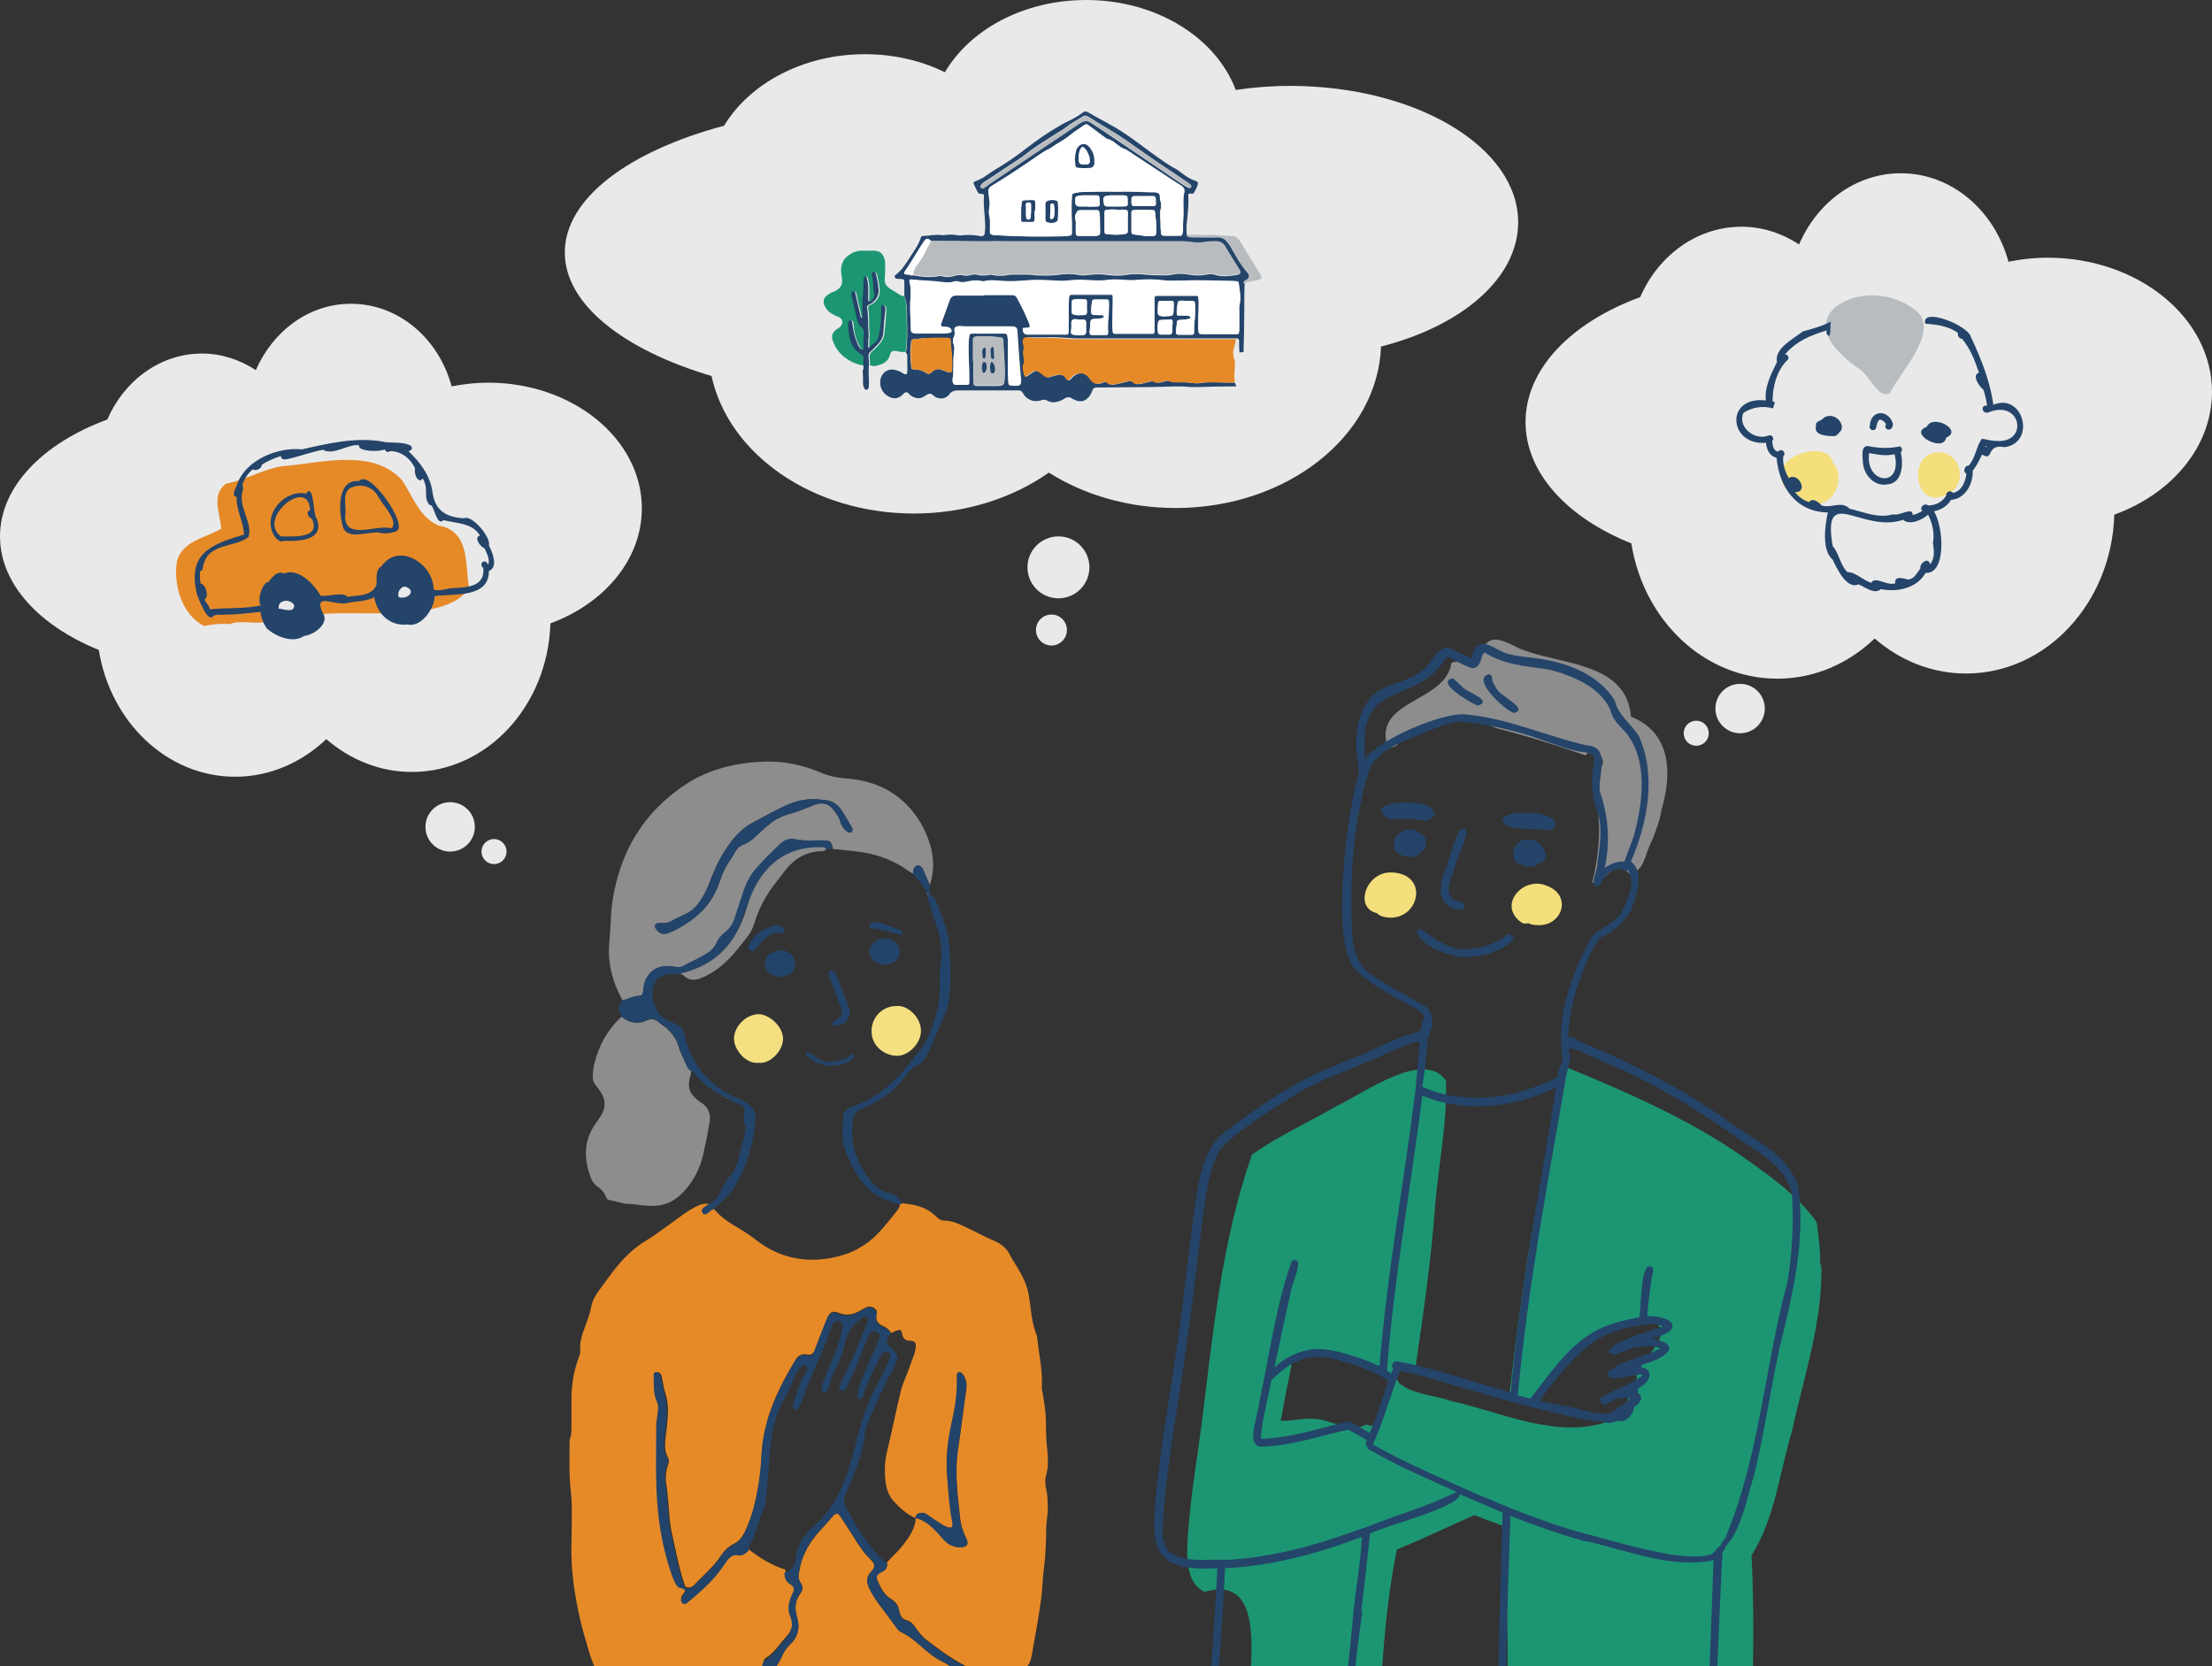 <?xml version="1.0" encoding="utf-8"?>
<!-- Generator: Adobe Illustrator 26.0.1, SVG Export Plug-In . SVG Version: 6.00 Build 0)  -->
<svg version="1.1" id="DESIGN" xmlns="http://www.w3.org/2000/svg" xmlns:xlink="http://www.w3.org/1999/xlink" x="0px" y="0px"
	 width="600px" height="452px" viewBox="0 0 600 452" style="enable-background:new 0 0 600 452;" xml:space="preserve">
<rect x="0" y="0" width="600" height="452" fill="#333333" stroke="none"/>
<style type="text/css">
	.st0{clip-path:url(#SVGID_00000147180129080011112960000012784121682678884286_);}
	.st1{fill:#E68A28;}
	.st2{fill:#8D8D8E;}
	.st3{fill:#23446A;}
	.st4{fill:#4A6482;}
	.st5{fill:#3B5879;}
	.st6{fill:#386086;}
	.st7{fill:#F4E081;}
	.st8{clip-path:url(#SVGID_00000035513266797527958980000002054914722397641908_);}
	.st9{fill:#F4DF7C;}
	.st10{fill:#1C9672;}
	.st11{fill:#24446A;}
	.st12{fill:#E9E9E9;}
	.st13{fill:#B7BCC0;}
	.st14{fill:#B8BCBF;}
	.st15{fill:#FFFFFF;}
</style>
<g>
	<g>
		<defs>
			<polygon id="SVGID_1_" points="303.6,190.8 128.8,190.8 141,452 315.8,452 			"/>
		</defs>
		<clipPath id="SVGID_00000080892430848257378530000008291675677001119146_">
			<use xlink:href="#SVGID_1_"  style="overflow:visible;"/>
		</clipPath>
		<g style="clip-path:url(#SVGID_00000080892430848257378530000008291675677001119146_);">
			<path class="st1" d="M192.3,326.6c-1.3-0.3-2.5,0.2-3.7,0.8c-2.5,1.3-4.6,3-6.8,4.6c-2.3,1.6-4.6,3.4-7,4.8
				c-3.7,2.3-6.6,5.5-9.2,9c-1.1,1.5-2.2,3-3.3,4.5c-1,1.4-1.7,2.8-2,4.5c-0.3,1.6-0.9,3.2-1.5,4.8c-0.8,2.1-1.6,4.2-1.4,6.6
				c0.1,0.9-0.3,1.7-0.6,2.6c-1.2,3.3-1.7,6.6-1.8,10.1c0,2.4,0,4.7,0,7.1c0,1.5,0.1,3-0.4,4.4c-0.1,0.2-0.1,0.4-0.1,0.6
				c0,4.4-0.2,8.8,0.3,13.2c0.2,1.8,0.3,3.5,0.3,5.3c0,3.1,0,6.3-0.1,9.4c-0.2,7.1,0.9,14.1,2.5,21c0.6,2.7,1.5,5.3,2.2,7.9
				c1,3.4,2.5,6.6,4.1,9.8c0.6,1.2,1.2,2.5,1.6,3.8c1,2.9,2.9,4.6,6.1,4.5c0.3-1.6,0.3-1.6,1.5-1.7c1.4-0.1,2.8-0.1,4.1-0.1
				c2.4,0,4.7-0.4,7-1.1c0.7-0.2,1.5-0.5,2.3-0.5c1.9,0,3.6-0.8,5.3-1.8c2.4-1.3,4.9-2.5,7.6-3c1.1-0.2,1.8-0.6,2.2-1.7
				c0.4-1.4,1.5-2,2.8-2.4c0.4-0.1,0.8-0.2,1.1-0.3c0.9-0.3,1.6-0.8,1.6-1.9c0-0.7,0.2-1.4,0.9-1.8c2.1-1.3,3.4-3.5,5.1-5.3
				c1.8-2,2.6-4,1.6-6.7c-0.7-1.7-0.5-3.5,0.3-5.2c0.2-0.4,0.3-0.7,0.5-1.1c0.4-0.9,0.2-1.8-0.7-2.3c-1.3-0.7-1.8-1.8-1.6-3.2
				c-3.8-1.2-7.1-3.2-10.1-5.6c-0.8,0.7-1.5,1.5-2.8,1.2c-1.3-0.2-2.3,0.5-3,1.5c-0.4,0.6-0.8,1.1-1.2,1.7c-2.7,3.8-6.2,6.9-9.7,9.8
				c-0.4,0.3-0.9,0.3-1.3-0.1c-0.3-0.3-0.3-0.7-0.2-1.1c0.3-0.7,1-1.2,1.1-2.1c-0.3-0.1-0.5-0.2-0.8-0.3c-0.7,0-1.1-0.4-1.4-0.9
				c-0.4-0.9-0.8-1.8-1.2-2.7c-1.9-5.5-3.1-11.2-3.7-16.9c-0.8-7.8-0.5-15.7-0.5-23.5c0-1,0.2-1.9,0.3-2.9c0.1-1.3,0.3-2.6-0.2-3.8
				c-1-2.2-0.7-4.6-0.8-7c0-0.2,0-0.4,0.1-0.6c0.1-0.2,0.3-0.3,0.4-0.3c0.3,0,0.6,0,0.8,0.2c0.5,0.4,0.6,1,0.7,1.6
				c0.3,1.2,0.4,2.5,0.8,3.7c0.8,2.3,0.9,4.6,0.7,7c-0.1,1.6-0.3,3.1-0.5,4.7c-0.2,2.1-0.5,4.1,0.6,6c0.3,0.5,0.3,1.1,0.1,1.7
				c-0.8,2.1-0.9,4.2-0.4,6.4c0.1,0.7,0.1,1.4,0.2,2.1c0.4,3.5,0.4,7.1,1.2,10.5c1.1,4.8,1.9,9.6,3.6,14.3c1.1,0.5,1.9,0.1,2.6-0.7
				c1.1-1.1,2.2-2.2,3.3-3.3c1.3-1.3,2.6-2.7,3.6-4.2c0.9-1.4,2-2.6,3.6-3.4c1.5-0.7,2.4-2,3.1-3.4c1.2-2.5,2-5.1,2.7-7.8
				c1-4.2,1.6-8.5,1.8-12.8c0.1-2.2,0.4-4.3,0.8-6.4c1.4-7,4.6-13.3,8.3-19.4c0.7-1.2,1.7-1.9,3.2-1.6c1.2,0.3,1.8-0.3,2.2-1.4
				c0.2-0.5,0.4-0.9,0.5-1.4c0.9-2.4,1.9-4.8,2.8-7.1c0.7-1.6,1.5-2,3-1.4c2.3,0.9,4.2,0.5,6.1-0.7c0.6-0.4,1.2-0.7,1.8-0.9
				c1.3-0.4,2.9,0.7,2.5,1.9c-0.4,1.7,0.3,2.6,1.7,3.3c0.9,0.4,1.7,0.9,2.2,1.9c0.4-0.2,0.9-0.4,1.3-0.6c1.1-0.4,1.5-0.4,1.7,0.8
				c0.2,1.3,0.9,1.9,2.2,1.9c0.1,0,0.2,0,0.3,0c1,0.2,1.3,0.6,1.2,1.6c-0.1,0.7-0.2,1.4-0.4,2c-0.5,1.4-1,2.8-1.5,4.1
				c-0.7,2-1.7,4-2.2,6.1c-1.3,5.4-2.4,10.9-3.7,16.3c-0.6,2.4-0.7,4.9-0.5,7.3c0.2,2.1,0.7,4.3,2.2,6c1.7,1.9,3.6,3.6,6,4.7
				c0.2-0.6,0.4-1.1,1-1.3c0.7-0.2,1.4-0.2,2,0.2c1.1,0.8,2.3,1.6,3.4,2.3c0.9,0.6,1.8,1.2,2.9,1.4c0.4,0.1,0.8-0.2,0.8-0.6
				c0-0.3,0-0.6,0-0.9c-0.8-3.7-0.9-7.4-1.3-11.1c-0.5-5.3-0.1-10.6,1.1-15.8c1-4.1,1.7-8.3,1.4-12.5c0-0.3,0-0.6,0.1-0.9
				c0.1-0.3,0.7-0.5,1-0.3c0.3,0.3,0.7,0.7,0.9,1.1c0.6,1.2,0.7,2.4,0.5,3.7c-0.8,5.3-1.4,10.7-2.2,16c-1,6.4-0.1,12.7,0.6,19.1
				c0.2,1.9,0.9,3.6,1.7,5.3c0.6,1.3,0.1,2.1-1.3,2.2c-1.7,0.1-3.1-0.4-4.3-1.5c-0.8-0.7-1.5-1.6-2.2-2.4c-1.7-1.8-3.5-3.4-6-4
				c-0.1,1.8-0.8,3.4-1.7,4.9c-1.2,1.8-2.5,3.5-4.1,5c-0.7,0.7-1.3,1.4-2,2.1c0.1,1.1-0.1,1.8-1.3,2.3c-1.6,0.8-1.8,1.4-1.1,3
				c0.8,1.8,1.8,3.6,3.5,4.6c1.3,0.8,2,1.8,2.2,3.2c0.2,1.1,0.7,2.2,1.8,2.5c1.5,0.4,2.2,1.4,3,2.6c0.7,1,1.6,2,2.6,2.8
				c5.2,4,10.5,7.9,17,9.6c0.3,0.1,0.6,0.2,0.8,0.3c0.6,0.3,0.8,0.8,0.8,1.4c1.9,0.2,3.4-0.9,5-1.6c0.1,0,0.2-0.1,0.3-0.2
				c4.1-2.4,4.2-2.4,5-7.2c0.8-4.4,1.6-8.9,2.2-13.3c0.4-2.9,0.4-5.9,0.8-8.8c0.5-3.6,0.5-7.2,0.6-10.9c0.1-1.9,0.5-3.7,0.4-5.6
				c-0.1-1.5,0-2.9-0.4-4.4c-0.3-1.3-0.4-2.8,0-4.1c0.6-2.1,0.5-4.3,0.3-6.4c-0.3-2.6-0.4-5.3-0.4-7.9c0-2.5-0.4-4.9-0.8-7.3
				c-0.1-0.8-0.4-1.6-0.3-2.3c0.2-4.5-0.8-9-1.3-13.4c0-0.1,0-0.2,0-0.3c-1.6-3.6-1.6-7.6-2.3-11.4c-0.5-2.6-1.7-5-3.1-7.3
				c-0.6-1-1.3-2-1.8-3c-0.9-2-2.5-3.3-4.4-4.1c-2.6-1.1-5.1-2.5-7.7-3.7c-1.9-0.9-3.7-1.8-5.9-1.8c-1,0-1.6-0.6-2.3-1.2
				c-2.5-2.5-5.7-3.2-9.1-3.5c-0.2,0-0.4,0-0.6,0.1c0,0.8-0.4,1.5-0.9,2.1c-1.2,1.5-2.5,3.1-3.7,4.5c-3.1,3.7-6.9,6.3-11.7,7.6
				c-4.5,1.2-8.9,1.4-13.4,0.3c-3.5-0.9-6.6-2.5-9.4-4.7c-1.7-1.3-3.5-2.5-5.4-3.6c-2.3-1.3-4.3-2.8-6-4.8c-0.9,0-1.2,0.9-1.9,1.2
				c-0.4,0.2-0.8,0.1-1-0.2c-0.4-0.4-0.3-0.9,0.1-1.3C191.2,327.4,191.7,327,192.3,326.6L192.3,326.6z"/>
			<path class="st1" d="M181.3,466.4c0.2,1.2,0.1,2.3-0.2,3.5c-0.8,2.6-1.4,5.3-2.1,8c-1,3.5-0.3,4.7,3.1,5.5
				c4.6,1,9.2,1.9,13.8,2.8c1,0.2,1.9,0.2,2.9,0.2c19.3,0,38.5,0,57.8,0c2.2,0,4.5-0.5,6.7-0.8c0.6-0.1,1.2-0.3,1.7-0.5
				c1.6-0.9,2.8-2.2,2.7-4.2c-0.2-2.1-0.4-4.3-1.5-6.2c-1.6-2.9-2.4-6-2.7-9.2c-0.2-2.2-0.6-4.5-1-6.7c-0.2-1-0.2-2,0-2.9
				c-0.9-0.7-1.8-1.5-2.7-2.2c-1.3-1.1-2.6-2.2-4.1-2.9c-2.1-1-3.8-2.4-5.5-3.9c-1.7-1.5-3.4-3-5.5-4c-0.6-0.3-1.1-0.7-1.5-1.3
				c-1.6-2.2-3.3-4.4-4.9-6.6c-1-1.3-1.9-2.8-2.6-4.3c-0.7-1.6-0.7-2.9,0.6-4.3c1.2-1.3,1.1-2-0.1-3.3c-1.9-1.8-3.3-3.9-4.6-6.1
				c-1.2-1.9-2.5-3.8-3.7-5.7c-0.6-0.9-1.1-0.9-1.9-0.1c-1.1,1.2-2,2.4-3.1,3.5c-3.1,3.3-5.4,7-6.1,11.5c-0.2,1.1-0.4,2.1,0.3,3.1
				c0.7,1,0.7,2,0,3c-1.5,2-1.6,4.1-0.9,6.4c0.8,2.7,0.4,5.3-1.8,7.3c-0.9,0.9-1.7,1.9-2.2,3.1c-1.8,4.2-4.9,7-8.9,9.1
				c-3.1,1.6-6.1,3.1-9.3,4.4c-3.6,1.5-7.3,2.8-11.3,3.4C182.2,466,181.8,466.2,181.3,466.4L181.3,466.4z"/>
			<path class="st2" d="M221.5,216.8c-3.3-0.2-6.3,0.7-9,2c-2.9,1.4-5.8,3-8.6,4.5c-3.2,1.8-5.4,4.5-7.3,7.5
				c-1.9,2.9-3.2,6.1-4.4,9.3c-0.7,1.7-1.5,3.2-2.5,4.6c-0.9,1.3-2.1,2.4-3.5,3.1c-1.4,0.7-2.8,1.3-4.2,2.1
				c-1.1,0.6-2.3,0.5-3.4,0.5c-0.8,0-1.2,0.8-0.8,1.4c0.9,1.5,2.1,1.9,3.8,1.2c1.7-0.7,3.3-1.6,4.9-2.7c2.8-1.9,5.2-4.1,6.9-7.1
				c0.8-1.4,1.4-2.8,1.9-4.3c0.6-2,1.5-3.8,2.7-5.5c0.4-0.6,0.9-1.3,1.2-2c0.6-1.1,1.3-1.9,2.5-2.3c1.5-0.6,2.7-1.6,3.8-2.7
				c1.1-1,2.1-2,3.3-2.9c1.7-1.4,3.6-2.3,5.7-2.8c1.7-0.4,3.3-1.2,5-1.8c0.5-0.2,0.9-0.4,1.4-0.6c2.5-0.8,4.1-0.3,5.6,1.9
				c0.5,0.8,1.2,1.6,1.4,2.6c0.2,0.9,0.7,1.6,1.3,2.3c0.3,0.3,0.6,0.5,0.9,0.7c0.4,0.1,0.8,0.1,1-0.3c0.1-0.2,0.2-0.6,0.1-0.8
				c-1-1.7-1.9-3.4-3-5c-1.2-1.8-3-2.8-5.3-2.7C222.3,216.8,221.8,216.8,221.5,216.8L221.5,216.8z M252.2,240.1
				c-0.5-1.3-1.1-2.5-1.6-3.8c-0.2-0.4-0.3-0.7-0.6-1c-0.6-0.8-1.7-0.7-2.1,0.3c-0.2,0.4-0.2,0.9-0.3,1.4c-1-0.6-1.9-1.3-2.9-1.9
				c-3.7-2.3-7.8-3.6-12.1-4.1c-2.2-0.3-4.5-0.5-6.7-0.7c-0.3-1.9-0.5-2.2-2-2.3c-1.3-0.1-2.6,0-3.8,0c-1.4,0-2.7,0-4.1-0.3
				c-1.5-0.4-2.9,0-4.1,1.1c-2.2,2.1-4.4,4.2-6.4,6.5c-1.8,2-3,4.3-3.8,6.9c-0.7,2.2-1.5,4.4-2.2,6.7c-0.5,1.6-1.3,2.9-2.6,3.9
				c-1.1,0.9-2,1.9-2.5,3.2c-0.4,0.9-1.1,1.6-1.9,2.2c-2.3,1.6-4.8,2.6-7.2,3.9c-0.8,0.4-1.7,0.2-2.6,0.1c-4.2-0.8-7.4,1.5-8,5.7
				c-0.1,0.4,0,0.8-0.1,1.2c-0.1,0.5-0.4,1-0.9,1c-1.7,0-3.2,0.9-4.8,1.3c-2.6-4.6-4-9.6-3.7-14.9c0.2-2.4,0.4-4.9,0.5-7.3
				c0.1-3.3,0.6-6.4,1.4-9.6c2.6-10.7,8.4-19.4,17.4-25.8c6.7-4.9,14.5-6.9,22.7-7.2c5.4-0.2,10.6,0.9,15.5,3c2.3,1,4.6,1.4,7.1,1.6
				c6.7,0.5,12.6,3,17.1,8.1c2.9,3.3,4.8,7.2,5.8,11.4C253.3,233.7,253.3,236.9,252.2,240.1L252.2,240.1z"/>
			<path class="st2" d="M168.6,275.8c-3.8,3.5-6.2,7.8-7.4,12.8c-0.3,1-0.3,2.1-0.4,3.2c-0.1,1,0.2,1.9,0.9,2.7
				c0.5,0.7,1.1,1.4,1.5,2.2c1.1,1.9,1,3.8,0,5.6c-0.5,0.9-1.2,1.8-1.8,2.7c-3.2,4.7-3,9.6-1.1,14.6c0.4,1,1,1.7,1.8,2.3
				c1,0.7,1.8,1.5,2.2,2.7c0.2,0.6,0.7,1,1.3,1c1.8,0.3,3.6,1.1,5.5,1c0.9,0,1.7,0.2,2.6,0.3c1.7,0.2,3.3,0.3,5,0.1
				c2.8-0.4,5.1-1.9,7-4c2.5-2.8,4.1-6,5-9.6c0.7-3.1,1.3-6.1,1.8-9.2c0.3-1.9-0.3-3.7-2-4.9c-0.2-0.1-0.3-0.2-0.5-0.3
				c-3.2-2.4-3.7-3.9-2.6-7.8c0-0.2,0.1-0.4,0.1-0.6c-0.3-0.3-0.8-0.6-1-1c-0.9-2-2-4.1-2.6-6.2c-0.6-1.9-1.8-3.2-3.1-4.5
				c-0.6-0.5-1.3-0.9-1.9-1.4c-1.1-1.1-2.2-1.3-3.7-0.6c-2.1,1-4.2,0.6-6.1-0.7C169,276,168.8,275.9,168.6,275.8L168.6,275.8z"/>
			<path class="st3" d="M181.3,466.4c0.5-0.2,0.9-0.5,1.4-0.5c3.9-0.6,7.6-1.8,11.3-3.4c3.2-1.3,6.3-2.8,9.3-4.4
				c4-2,7.1-4.9,8.9-9.1c0.5-1.2,1.3-2.2,2.2-3.1c2.2-2.1,2.6-4.6,1.8-7.3c-0.7-2.4-0.6-4.4,0.9-6.4c0.7-1,0.8-2,0-3
				c-0.7-1-0.5-2-0.3-3.1c0.7-4.6,3-8.3,6.1-11.5c1.1-1.1,2.1-2.4,3.1-3.5c0.8-0.8,1.3-0.8,1.9,0.1c1.3,1.9,2.5,3.7,3.7,5.7
				c1.4,2.2,2.8,4.3,4.6,6.1c1.3,1.2,1.3,2,0.1,3.3c-1.3,1.4-1.3,2.7-0.6,4.3c0.7,1.5,1.6,3,2.6,4.3c1.6,2.2,3.3,4.4,4.9,6.6
				c0.4,0.6,0.9,1,1.5,1.3c2.1,1,3.7,2.5,5.5,4c1.7,1.5,3.5,2.9,5.5,3.9c1.5,0.7,2.8,1.8,4.1,2.9c0.9,0.7,1.8,1.5,2.7,2.2
				c1-0.3,1.9-0.3,2.8,0.2c1.5,0.8,3,0.7,4.6,0.4c-0.1-0.6-0.3-1.2-0.8-1.4c-0.3-0.1-0.5-0.2-0.8-0.3c-6.5-1.7-11.8-5.6-17-9.6
				c-1-0.8-1.9-1.7-2.6-2.8c-0.8-1.1-1.4-2.2-3-2.6c-1.1-0.3-1.6-1.4-1.8-2.5c-0.3-1.5-1-2.4-2.2-3.2c-1.7-1.1-2.7-2.8-3.5-4.6
				c-0.7-1.6-0.5-2.3,1.1-3c1.1-0.5,1.4-1.3,1.3-2.3c-1.7-1.2-3-2.8-4.3-4.4c-2.7-3.3-4.7-7-6.8-10.6c-0.6-1.1-0.7-2.2-0.3-3.4
				c0.6-1.4,1.2-2.9,1.8-4.3c1.7-4,3.1-8,3.6-12.4c0.2-1.8,0.9-3.4,1.6-5c2-4.5,4-9,6.3-13.2c1.5-2.7,1.3-3.4-1.1-5.4
				c-0.1-0.1-0.2-0.1-0.2-0.2c-0.6-0.5-0.8-1.2-0.5-1.8c0.2-0.5,0.6-1,0.9-1.5c-0.4-1-1.3-1.5-2.2-1.9c-1.4-0.7-2.1-1.6-1.7-3.3
				c0.3-1.2-1.2-2.3-2.5-1.9c-0.6,0.2-1.3,0.6-1.8,0.9c-1.9,1.2-3.9,1.7-6.1,0.7c-1.5-0.6-2.3-0.2-3,1.4c-1,2.3-1.9,4.7-2.8,7.1
				c-0.2,0.5-0.4,0.9-0.5,1.4c-0.4,1-1,1.7-2.2,1.4c-1.5-0.4-2.5,0.3-3.2,1.6c-3.6,6.1-6.8,12.4-8.3,19.4c-0.4,2.1-0.7,4.3-0.8,6.4
				c-0.2,4.3-0.8,8.6-1.8,12.8c-0.6,2.7-1.5,5.3-2.7,7.8c-0.7,1.5-1.6,2.7-3.1,3.4c-1.5,0.8-2.7,2-3.6,3.4c-1,1.6-2.3,3-3.6,4.2
				c-1.1,1.1-2.3,2.2-3.3,3.3c-0.7,0.8-1.5,1.2-2.6,0.7c0,0.1,0,0.2,0,0.4c0,0.2,0.1,0.3,0.1,0.5c-0.1,0.8-0.8,1.3-1.1,2.1
				c-0.2,0.4-0.1,0.8,0.2,1.1c0.4,0.4,0.9,0.4,1.3,0.1c3.6-3,7.1-6,9.7-9.8c0.4-0.6,0.8-1.1,1.2-1.7c0.7-1,1.7-1.8,3-1.5
				c1.3,0.2,2-0.5,2.8-1.2c0.1-0.5,0-1.1,0.2-1.4c1.9-3.1,2.4-6.8,4-10.1c0.4-0.9,0.5-1.9,0.6-2.9c0.4-4.1,0.7-8.2,1-12.3
				c0.4-5,1.3-9.9,3.8-14.4c1.2-2,2.1-4.2,3-6.4c0.5-1.1,1.2-2,2.1-2.8c0.2-0.1,0.6-0.2,0.8,0c0.2,0.1,0.4,0.5,0.4,0.7
				c0.1,0.6-0.3,1.1-0.6,1.6c-1.3,2.3-2.1,4.9-2.9,7.4c-0.2,0.7-0.6,1.5,0.1,2.2c0.4,0.4,1.3-0.4,1.7-1.6c0.7-1.7,1.3-3.5,2-5.2
				c2.1-5.2,4.6-10.2,6.3-15.5c0.1-0.2,0.1-0.4,0.2-0.5c0.5-1,1.3-1.4,2.1-1.1c0.7,0.3,0.9,0.9,0.7,2c-0.5,2.6-1.3,5.1-2.4,7.6
				c-1,2.4-1.9,4.7-2.9,7.1c-0.2,0.5-0.5,1.1-0.4,1.7c0.1,0.5,0.4,0.9,0.9,1c0.4,0,0.7-0.3,0.8-0.7c0.6-2.2,1.4-4.3,2.4-6.3
				c1-2,1.8-4.1,2.2-6.4c0.5-2.6,2-4.7,4-6.4c1-0.8,1.6-1,2-0.6c0.7,0.6,0.1,1.3-0.1,1.9c-1.9,5.3-4.3,10.3-6.7,15.4
				c-0.3,0.5-0.5,1.1-0.7,1.6c-0.1,0.4,0.1,0.7,0.5,0.9c0.4,0.2,0.8,0.1,1.1-0.2c0.2-0.2,0.3-0.5,0.5-0.7c0.7-1.5,1.4-3,2.1-4.6
				c1.1-2.7,2.2-5.5,3.3-8.2c0.2-0.5,0.4-1.1,0.7-1.6c0.5-0.8,1.3-1,2-0.6c0.7,0.3,0.9,0.9,0.7,1.7c-0.2,0.6-0.4,1.1-0.6,1.7
				c-1,2.3-2.1,4.7-3.1,7c-0.9,2-1.7,4-2.2,6.1c-0.2,0.9,0,1.7,0.5,1.7c0.8,0,0.9-0.6,1.1-1.2c1.1-3.4,2.7-6.5,4.3-9.7
				c0.3-0.6,0.6-1.3,1.2-1.7c0.5-0.3,0.9-0.3,1.4,0c0.3,0.2,0.5,0.6,0.4,1c-0.1,0.5-0.3,0.9-0.5,1.4c-0.9,1.9-1.7,3.8-2.7,5.6
				c-2.6,4.6-4.3,9.5-5.6,14.5c-1,4-2,8-3.5,11.9c-1.8,4.9-4.5,9.2-8.4,12.6c-2.8,2.4-4.6,5.3-5,9.1c-0.2,1.9-1.2,3.1-3,3.6
				c-0.1,1.4,0.4,2.5,1.6,3.2c0.9,0.5,1.1,1.3,0.7,2.3c-0.1,0.4-0.3,0.7-0.5,1.1c-0.8,1.7-1,3.4-0.3,5.2c1.1,2.6,0.3,4.7-1.6,6.7
				c-1.7,1.8-2.9,4-5.1,5.3c-0.6,0.4-0.8,1-0.9,1.8c0,1-0.8,1.5-1.6,1.9c-0.4,0.1-0.8,0.2-1.1,0.3c-1.3,0.4-2.3,1-2.8,2.4
				c-0.3,1-1.1,1.5-2.2,1.7c-2.7,0.5-5.2,1.7-7.6,3c-1.6,0.9-3.3,1.7-5.3,1.8c-0.8,0-1.5,0.3-2.3,0.5c-2.3,0.7-4.6,1.1-7,1.1
				c-1.4,0-2.8,0-4.1,0.1c-1.2,0-1.2,0.1-1.5,1.7c1.9,0.8,3.8,0.6,5.8,0.5C178.6,466.3,180,466,181.3,466.4L181.3,466.4z"/>
			<path class="st3" d="M168.6,275.8c0.2,0.1,0.4,0.2,0.5,0.3c1.9,1.3,3.9,1.7,6.1,0.7c1.5-0.7,2.6-0.5,3.7,0.6
				c0.6,0.5,1.3,0.9,1.9,1.4c1.4,1.2,2.6,2.5,3.1,4.5c0.6,2.1,1.7,4.1,2.6,6.2c0.2,0.4,0.6,0.7,1,1c0.8,0.2,1.1,1,1.7,1.6
				c1.6,1.7,3.3,3.3,5.5,4.4c0.2,0.1,0.4,0.2,0.5,0.3c0.2,0.1,0.4,0.2,0.6,0.3c0.3,0,0.5,0.1,0.6,0.4c0.2,0.1,0.4,0.1,0.5,0.2
				c0.3,0,0.5,0.1,0.6,0.4c0.2,0.1,0.4,0.1,0.6,0.2c0.5-0.1,0.9-0.1,1.2-0.6c-0.4-0.2-0.8-0.5-1.3-0.7c-6.4-3.6-10.7-8.9-12.3-16.1
				c-0.4-2-1.3-2.9-3.3-3.5c-3.9-1.1-6.2-5.8-5.2-9.7c0.5-1.7,1.4-2.7,3.1-3.2c1.4-0.4,2.7-0.3,4.1-0.3c0.8-0.2,1.7-0.4,2.5-0.7
				c6.1-2,10.6-5.8,13.4-11.6c1-2.1,1.7-4.4,2.5-6.6c0.9-2.6,2-5.1,3.6-7.4c3.9-5.6,9.4-8.1,16.1-8c0.6,0,1.2,0,1.5,0.6
				c0.6-0.1,1.1-0.1,1.7-0.2c-0.3-1.9-0.5-2.2-2-2.3c-1.3-0.1-2.6,0-3.8,0c-1.4,0-2.7,0-4.1-0.3c-1.5-0.4-2.9,0-4.1,1.1
				c-2.2,2.1-4.4,4.2-6.4,6.5c-1.8,2-3,4.3-3.8,6.9c-0.7,2.2-1.5,4.4-2.2,6.7c-0.5,1.6-1.3,2.9-2.6,3.9c-1.1,0.9-2,1.9-2.5,3.2
				c-0.4,0.9-1.1,1.6-1.9,2.2c-2.3,1.6-4.8,2.6-7.2,3.9c-0.8,0.4-1.7,0.2-2.6,0.1c-4.2-0.8-7.4,1.5-8,5.7c-0.1,0.4,0,0.8-0.1,1.2
				c-0.1,0.5-0.4,1-0.9,1c-1.7,0-3.2,0.9-4.8,1.3C167.5,272.7,167.7,274.2,168.6,275.8L168.6,275.8z"/>
			<path class="st3" d="M244.1,326.7c0.2-0.1,0.4-0.2,0.6-0.1c-0.7-1.6-1.8-2.7-3.7-3c-1.8-0.3-3.2-1.5-4.4-2.8
				c-4-4.6-5.9-9.9-5.4-16c0.1-0.6,0.2-1.2,0.3-1.7c0.2-0.9,0.7-1.6,1.6-2c0.7-0.3,1.4-0.6,2.2-1c4.2-1.9,7.7-4.7,10.5-8.4
				c0.8-1.1,1.7-2.1,3-2.7c1.3-0.6,2.1-1.7,2.7-3c1-1.9,1.8-3.9,2.7-5.9c0.5-1.2,0.9-2.4,1.5-3.5c1.1-2.2,1.7-4.6,1.9-7.1
				c0.3-4.3,0.2-8.7-0.1-13c-0.3-4.2-2.1-8-3.5-11.8c-0.3-1-1.2-1.6-1.8-2.3c-0.2,0.2-0.4,0.4-0.6,0.6c0.6,3.1,1.8,6,2.7,9
				c1,3.3,1.4,6.5,0.8,9.9c-0.2,1.4-0.2,2.7-0.2,4.1c0.3,4.8-0.8,9.4-2.5,13.8c-0.6,1.5-1.3,2.9-2.2,4.2c-2.9,3.9-5.9,7.6-9.6,10.8
				c-2.6,2.3-5.6,4.1-8.9,5.2c-0.4,0.1-0.8,0.2-1.1,0.4c-1.2,0.5-1.9,1.3-1.9,2.7c0,1.4-0.1,2.7-0.2,4.1c0,1.7,0.2,3.3,0.8,4.9
				c0.7,1.7,1.4,3.5,2.3,5.1c2.5,4.6,6.1,7.9,11.3,9.2C243.4,326.4,243.7,326.5,244.1,326.7L244.1,326.7z"/>
			<path class="st3" d="M192.3,326.6c-0.5,0.4-1.1,0.7-1.6,1.2c-0.4,0.4-0.4,0.8-0.1,1.3c0.3,0.4,0.7,0.4,1,0.2
				c0.7-0.3,1.1-1.1,1.9-1.2c0.4-0.8,1.2-1.2,1.9-1.8c2-1.8,3.7-3.8,4.9-6.2c2.7-4.9,3.9-10.2,4.6-15.7c0.3-2.3-0.5-4.3-2.7-5.3
				c-0.1,0.6-0.1,1.2-0.2,1.7c-0.1,1.5-0.6,3.1,0.1,4.6c0.3,0.7,0.1,1.5-0.1,2.3c-0.6,2.4-1.2,4.8-1.8,7.1c-0.4,1.4-0.9,2.8-1.9,3.9
				c-1.1,1.2-2,2.7-2.7,4.2C194.9,324.6,193.9,325.9,192.3,326.6L192.3,326.6z"/>
			<path class="st3" d="M252.2,240.1c-0.5-1.3-1.1-2.5-1.6-3.8c-0.2-0.4-0.3-0.7-0.6-1c-0.6-0.8-1.7-0.7-2.1,0.3
				c-0.2,0.4-0.2,0.9-0.3,1.4c1.3,1.7,2.9,3.2,3.8,5.1c0.3,0,0.5,0,0.8,0.1C252.1,241.5,252.1,240.8,252.2,240.1L252.2,240.1z"/>
			<path class="st3" d="M202.1,300.9c0.1-0.6,0.1-1.2,0.2-1.7c-0.8-0.8-1.9-1.3-3-1.5c-0.3,0.5-0.7,0.5-1.2,0.6
				c0.4,0.5,1,0.6,1.5,0.8C200.6,299.4,201.4,300,202.1,300.9L202.1,300.9z"/>
			<path class="st4" d="M195.1,296.8c-0.2-0.1-0.4-0.2-0.5-0.3C194.7,296.7,194.9,296.8,195.1,296.8L195.1,296.8z"/>
			<path class="st4" d="M196.3,297.5c-0.1-0.3-0.3-0.4-0.6-0.4C195.8,297.3,196,297.5,196.3,297.5L196.3,297.5z"/>
			<path class="st5" d="M252.1,242.2c-0.3,0-0.5,0-0.8-0.1c0,0.3,0,0.6,0.3,0.8c0.2-0.2,0.4-0.4,0.6-0.6
				C252.1,242.4,252.1,242.2,252.1,242.2L252.1,242.2z"/>
			<path class="st4" d="M197.5,298c-0.1-0.3-0.3-0.4-0.6-0.4C197,297.9,197.2,298.1,197.5,298L197.5,298z"/>
			<path class="st3" d="M248.2,411.7C248.2,411.7,248.3,411.8,248.2,411.7c2.6,0.6,4.4,2.3,6.1,4.1c0.7,0.8,1.4,1.7,2.2,2.4
				c1.2,1.1,2.7,1.6,4.3,1.5c1.4-0.1,2-0.9,1.3-2.2c-0.8-1.7-1.5-3.4-1.7-5.3c-0.7-6.3-1.5-12.7-0.6-19.1c0.8-5.3,1.5-10.7,2.2-16
				c0.2-1.3,0-2.6-0.5-3.7c-0.2-0.4-0.6-0.8-0.9-1.1c-0.3-0.3-0.9,0-1,0.3c0,0.3-0.1,0.6-0.1,0.9c0.2,4.3-0.5,8.4-1.4,12.5
				c-1.2,5.2-1.7,10.4-1.1,15.8c0.3,3.7,0.5,7.4,1.3,11.1c0.1,0.3,0.1,0.6,0,0.9c0,0.5-0.3,0.7-0.8,0.6c-1.1-0.2-2-0.8-2.9-1.4
				c-1.1-0.7-2.3-1.6-3.4-2.3c-0.6-0.4-1.3-0.4-2-0.2C248.6,410.6,248.4,411.2,248.2,411.7L248.2,411.7z"/>
			<path class="st3" d="M185.6,430.8c0-0.1,0-0.2,0-0.4c-1.7-4.6-2.5-9.5-3.6-14.3c-0.8-3.4-0.8-7-1.2-10.5c-0.1-0.7,0-1.4-0.2-2.1
				c-0.4-2.2-0.4-4.3,0.4-6.4c0.2-0.6,0.2-1.2-0.1-1.7c-1.1-1.9-0.8-4-0.6-6c0.1-1.6,0.4-3.1,0.5-4.7c0.1-2.4,0-4.7-0.7-7
				c-0.4-1.2-0.5-2.5-0.8-3.7c-0.1-0.6-0.1-1.2-0.7-1.6c-0.2-0.1-0.5-0.2-0.8-0.2c-0.2,0-0.3,0.2-0.4,0.3c-0.1,0.2-0.2,0.4-0.1,0.6
				c0.1,2.3-0.2,4.7,0.8,7c0.6,1.2,0.4,2.5,0.2,3.8c-0.1,1-0.3,1.9-0.3,2.9c0,7.9-0.3,15.7,0.5,23.5c0.6,5.8,1.8,11.4,3.7,16.9
				c0.3,0.9,0.7,1.8,1.2,2.7c0.3,0.5,0.7,0.9,1.4,0.9C185.2,431,185.4,430.9,185.6,430.8L185.6,430.8z"/>
			<path class="st6" d="M185.6,430.8c-0.2,0.1-0.5,0.1-0.7,0.2c0.3,0.1,0.5,0.2,0.8,0.3C185.7,431.2,185.7,431,185.6,430.8
				L185.6,430.8z"/>
			<path class="st3" d="M221.5,216.8c-3.3-0.2-6.3,0.7-9,2c-2.9,1.4-5.8,3-8.6,4.5c-3.2,1.8-5.4,4.5-7.3,7.5
				c-1.9,2.9-3.2,6.1-4.4,9.3c-0.7,1.7-1.5,3.2-2.5,4.6c-0.9,1.3-2.1,2.4-3.5,3.1c-1.4,0.7-2.8,1.3-4.2,2.1
				c-1.1,0.6-2.3,0.5-3.4,0.5c-0.8,0-1.2,0.8-0.8,1.4c0.9,1.5,2.1,1.9,3.8,1.2c1.7-0.7,3.3-1.6,4.9-2.7c2.8-1.9,5.2-4.1,6.9-7.1
				c0.8-1.4,1.4-2.8,1.9-4.3c0.6-2,1.5-3.8,2.7-5.5c0.4-0.6,0.9-1.3,1.2-2c0.6-1.1,1.3-1.9,2.5-2.3c1.5-0.6,2.7-1.6,3.8-2.7
				c1.1-1,2.1-2,3.3-2.9c1.7-1.4,3.6-2.3,5.7-2.8c1.7-0.4,3.3-1.2,5-1.8c0.5-0.2,0.9-0.4,1.4-0.6c2.5-0.8,4.1-0.3,5.6,1.9
				c0.5,0.8,1.2,1.6,1.4,2.6c0.2,0.9,0.7,1.6,1.3,2.3c0.3,0.3,0.6,0.5,0.9,0.7c0.4,0.1,0.8,0.1,1-0.3c0.1-0.2,0.2-0.6,0.1-0.8
				c-1-1.7-1.9-3.4-3-5c-1.2-1.8-3-2.8-5.3-2.7C222.3,216.8,221.8,216.8,221.5,216.8L221.5,216.8z"/>
			<path class="st2" d="M184.5,264.1c0.3,0.2,0.7,0.3,1,0.6c1.6,1.5,3.3,1.2,5.2,0.4c3.9-1.7,6.8-4.5,9.5-7.8c0.7-0.8,1.3-1.7,2-2.5
				c1.1-1.3,1.9-2.7,2.4-4.3c1.2-4,3.1-7.6,5.7-10.9c0.9-1.2,1.8-2.3,2.7-3.5c2.4-3.1,5.5-5,9.5-5.2c0.6,0,1.2,0,1.6-0.5
				c-0.3-0.6-0.9-0.6-1.5-0.6c-6.7-0.1-12.2,2.4-16.1,8c-1.6,2.3-2.8,4.7-3.6,7.4c-0.7,2.2-1.4,4.5-2.5,6.6
				c-2.8,5.8-7.3,9.6-13.4,11.6C186.2,263.7,185.3,263.9,184.5,264.1L184.5,264.1z"/>
			<path class="st7" d="M243.1,272.9c-3.7,0-6.7,3-6.7,6.8c0,4,3.4,6.6,6.8,6.7c3.3,0.1,6.8-3.6,6.6-7
				C249.7,275.7,245.9,272.5,243.1,272.9L243.1,272.9z"/>
			<path class="st7" d="M205.8,288.3c3.1,0.4,6.6-3.3,6.6-6.5c0-3.4-3.7-6.6-6.6-6.7c-3.3,0-6.8,3.3-6.7,6.8
				C199.2,284.9,202.4,288.7,205.8,288.3L205.8,288.3z"/>
			<path class="st3" d="M211.6,257.8c-1,0-1.9,0.3-2.7,0.9c-2,1.6-1.8,4.3,0.3,5.6c1,0.6,2.2,0.8,3.4,0.6c1.8-0.3,3-1.7,3.1-3.4
				c0-1.6-1.2-3.2-2.9-3.6C212.4,257.9,212,257.9,211.6,257.8L211.6,257.8z"/>
			<path class="st3" d="M235.9,258c0,0.9,0.2,1.6,0.6,2.1c1.6,2.1,5.3,2.1,6.9,0c0.9-1.3,0.9-2.8-0.1-4c-1.7-2.1-5.3-2-6.9,0.3
				C236,256.9,235.9,257.5,235.9,258L235.9,258z"/>
			<path class="st3" d="M230.5,274.6c-0.1-0.3-0.1-0.9-0.3-1.4c-1.1-3-2.3-6-3.5-9c-0.1-0.3-0.4-0.7-0.7-0.9c-0.2-0.1-0.6-0.1-0.8,0
				c-0.2,0.1-0.5,0.4-0.5,0.7c0,0.4,0.1,0.8,0.3,1.1c0.8,2.2,1.7,4.4,2.5,6.5c0.2,0.5,0.5,1.1,0.6,1.6c0.5,1.7,0.3,2.4-1.2,3.4
				c-0.3,0.2-0.7,0.4-1,0.6c-0.1,0.1-0.1,0.4,0,0.5c0,0.2,0.2,0.4,0.4,0.4C228.4,278.6,230.5,276.9,230.5,274.6L230.5,274.6z"/>
			<path class="st3" d="M210.8,251c-0.4,0-0.7,0-1,0.1c-2.8,0.8-5.1,2.5-6.6,5c-0.1,0.2-0.2,0.6-0.2,0.8c0,0.3,0.2,0.6,0.3,0.8
				c0.3,0.3,0.7,0.4,1.1,0.2c0.4-0.2,0.8-0.6,1-1c0.8-1,1.7-1.9,2.7-2.7c0.9-0.8,1.9-1.4,3.2-1.1c0.3,0.1,0.6,0,0.9-0.1
				c0.3-0.2,0.7-0.4,0.7-0.8c0-0.2-0.3-0.6-0.5-0.7C211.9,251.3,211.3,251.2,210.8,251L210.8,251z"/>
			<path class="st3" d="M244.9,253c-0.1-0.2-0.1-0.4-0.3-0.5c-1.7-0.7-3.4-1.4-5.2-2c-1.1-0.4-2.3-0.6-3.4,0.1
				c-0.1,0.1-0.2,0.3-0.2,0.5c0,0.2,0.1,0.3,0.3,0.5c0.1,0.1,0.3,0.2,0.5,0.2c2.3,0.3,4.6,0.9,6.9,1.6c0.4,0.1,0.8,0.1,1.1,0.1
				C244.7,253.4,244.8,253.1,244.9,253L244.9,253z"/>
		</g>
	</g>
	<g>
		<defs>
			<rect id="SVGID_00000136413821408433199080000013183541415643307166_" x="299.5" y="173.2" width="198.2" height="278.8"/>
		</defs>
		<clipPath id="SVGID_00000155120908192260230160000016643171177393717151_">
			<use xlink:href="#SVGID_00000136413821408433199080000013183541415643307166_"  style="overflow:visible;"/>
		</clipPath>
		<g style="clip-path:url(#SVGID_00000155120908192260230160000016643171177393717151_);">
			<path class="st9" d="M416.4,250.9c-0.6,0-1.3-0.2-1.9-0.5c-0.8,0.3-1.5,0.1-2.1-0.4l0.1,0.1c-6.4-4.8,0.9-12.6,7.1-9.8
				C426.7,242.9,423.7,251.8,416.4,250.9z"/>
			<path class="st9" d="M375.3,248.7c-0.7-0.2-1.4-0.5-1.8-1c-6.5-1.4-2.8-11.9,4.6-11C388.2,237.6,384.5,250.8,375.3,248.7z"/>
			<path class="st2" d="M433.5,239.9c-0.5-0.2-1-0.5-1.6-0.5c1.9-7.7,2.4-14.9,1.2-22.5l0.1,0.3c-0.4-2.7-0.7-5.3-0.2-8v0.3
				c0-0.3,0.1-0.5,0.1-0.8c4.2-1.4-0.5-7.3-3-3.8c-7.9-2.7-15.9-5.3-24-7.3c-8.6-3.7-12.8-2.6-21.3,0.9l0.3-0.1
				c-2.1,0.9-3.7,1.6-5.5,2.3c-0.1,1.5-1.9,2.5-3.3,1.7c-3.7-12.7,15.9-11.8,17.4-22.6c1.8-0.8,4,0.3,5.9,0.2l0,0l0.1,0
				c3.8-6.9,4.3-8.3,12-4.3c10.7,4.8,29.4,3.4,30.7,18.7c10.9,4.3,11.2,15.4,8.3,25.2c-0.5,3.1-1.8,6.6-3,9.3
				c-1.5,2.8-1.7,7.6-5.7,8.1C438.9,233.3,435.7,237.4,433.5,239.9C433.6,239.9,433.5,239.9,433.5,239.9z"/>
			<path class="st10" d="M326.7,431.8c16.3-4.8,12.4,17.8,12.3,27.4c-0.4,7-0.9,14.1-1.3,21.3h35.5c1.4-20.3,1.6-39.8,5.7-60.2
				c7.6-3.1,13.7-6.1,21-9.3c2.5,1,5.3,2,8.1,3c0.1,13.2,1.4,29.2,0.8,42.5c-0.3,8.5-0.9,16.2-1.1,24h67.1c0.5-19.7,1.3-39,0.3-58.6
				c6.4-10.1,7.5-22.2,10.9-33.4c2.9-13.4,7.5-27.3,8-41l0,0.1c-0.1-1.6,0.4-3.4-0.3-4.9c0.1-3.9-0.5-7.4-0.9-11.1
				c-4.9-7-11.8-11.9-18.6-16.8l0.2,0.2c-14.2-10.5-33.6-19-50.5-25.9c-2.8,10.9-4.4,22.6-6.2,33.5c-3.8,19.9-6.2,37.4-8.4,57.1
				c1.5,0.4,3,0.8,4.5,1.1l-0.2,0c0.9,0.2,1.9,0.4,2.8,0.6c0.2-0.3,0.4-0.5,0.7-0.7c4.4-7.3,10.7-14.3,18-18.7
				c3.8-2.7,15.8-7.5,15.4,0.3c-1.5,4.3-4.9,6.4-6.6,10.6c0.4,2.3-1.6,3.7-2.4,5.5c0.2,1.7,0.4,3.4-0.9,4.8c-1.3,1-2.7,3.4-4.7,2.5
				c-13.7,4.7-28.9-2.7-42.4-5.7c-4.6-1.6-10.3-1.7-14.1-4.9c-2-3,1.9-4.8,4.5-3.9c2.1-14.2,4.4-30.2,5.4-44.6
				c1-11.3,3.3-22.3,2.9-33.5c-6-8.6-22.3,3.5-29.4,6.8c-7.7,4.5-15.9,8.1-23.2,13.3c-8.3,23.6-10.6,48.8-13.7,73.4
				c-1.5,11.3-3.5,22.6-3.9,34.1l0-0.3C322,424.5,322.5,429.8,326.7,431.8z M350.6,368.9c5.9-2.8,13.9-2.7,19,1.6
				c1.5,1.1,3.7,0.9,4.7,2.6c5-1,2,5,1.5,7.4c-0.6,2.6-1.5,7.6-5.2,5.9c-4.4,2.7-9.3-1.3-13.9-1.5c-3.1-0.3-6.2,0.6-9.3,0.5
				C348.3,380.2,349.5,374.3,350.6,368.9z M342.6,380.3c0.1-0.6,0.2-1.2,0.5-2c-0.2,1.2-0.4,2.5-0.5,3.7
				C342.5,381.5,342.5,380.9,342.6,380.3z"/>
			<path class="st11" d="M410.7,193.4c-2.4-0.6-11.9-9.3-6.8-10.5c0.9,0.2,0.8,1.1,0.9,1.8c0,0,0-0.1,0-0.1c0,0.1,0.1,0.2,0.1,0.4
				c0,0,0-0.1,0-0.1c0.2,0.6,0.7,1.2,1,1.8c0,0,0,0,0,0C406.4,188.6,415,192.3,410.7,193.4z"/>
			<path class="st11" d="M400.9,191.4c-1.6-0.4-11.9-6.5-6.8-7.4c1.3,0.9,2.3,2.4,3.7,3.2C399,188,404.7,190.2,400.9,191.4z"/>
			<path class="st11" d="M381.6,232.3c-0.6,0-1.2-0.3-1.8-0.7c-2.7-0.4-1.3-4.7,0.9-4.7C385.1,226.2,386.8,232.6,381.6,232.3z"/>
			<path class="st11" d="M382.1,228.3C382.1,228.3,382.1,228.3,382.1,228.3c-0.1,0.1-0.1,0.1-0.1,0.2c0,0.5,0.6,0.8,1.1,0.9
				c0,0,0.1-0.1,0.1-0.2c0,0,0,0,0,0c0.1-0.1,0.2-0.3,0.2-0.5c0-0.2-0.1-0.4-0.2-0.5C382.8,228.3,382.5,228.2,382.1,228.3z
				 M382,232.4c-8.2-0.9-1.9-11.1,3.7-6c0,0-0.1-0.1-0.1-0.1C388.8,228.7,385.1,233,382,232.4z"/>
			<path class="st11" d="M385.9,222.5c-1.5-0.1-3-0.4-4.5-0.4c0,0,0.1,0,0.1,0c-0.1,0-0.1,0-0.2,0c0,0,0,0,0,0c-0.1,0-0.1,0-0.2,0
				c0,0,0,0,0,0c-1.7-0.3-4.1,1-5.3-0.6c-5.3-4.4,10.3-4.7,12.1-2.4c0,0-0.1-0.1-0.2-0.1C390.6,220.5,388.3,223,385.9,222.5z"/>
			<path class="st11" d="M419.6,225.2c-3.5-0.6-7.7,0.1-10.9-1.3c-4.4-3.6,6.2-3.7,8.2-3.3c1.9,0.3,6.2,1.4,4.7,4
				C421,225.1,420.3,225.2,419.6,225.2z"/>
			<path class="st11" d="M414.8,235.1c-0.7,0-1.4-0.2-2-0.6c-4.1-0.5-2.3-7,1.3-6.7c3.4-0.8,7.6,4.8,3.4,6.4
				C416.8,234.9,415.7,235.1,414.8,235.1z"/>
			<path class="st11" d="M396.1,246.8c-0.3,0-0.6-0.1-0.8-0.2v0c-6-0.9-4.9-7.2-3-11.4c0.9-1.5,3.1-13.3,5.5-9.8
				c-0.4,3.5-2.6,7-3.4,10.6c-1.3,3.4-3.2,8.1,2.1,8.7C397.7,244.9,397.4,246.9,396.1,246.8z"/>
			<path class="st11" d="M396.2,259.6c-4.2-0.7-9.9-2.6-11.9-6.6c0,0,0,0,0,0c0.8-4,6,6,15.2,4.3c0,0,0,0,0,0
				c3.1-0.4,6.3-1.3,8.8-3.3c0.6-1.3,2.7-0.3,2,1C406.8,258.7,401,259.7,396.2,259.6z"/>
			<path class="st11" d="M330.2,425.4c-0.9,18.4-2.4,36.8-3.8,55.1h2.1c1.4-18.4,2.9-36.7,3.8-55.1c8.3-0.4,16.6-2,24.6-4.3v0
				c4.2-1.2,8.4-2.7,12.5-4.2c-0.3,7.6-2,15.6-2.5,22.9c-1.4,13.5-2.7,27.1-3.7,40.7h2.1c1.1-14.6,2.1-29.3,4.3-43.7
				c-0.1,0.3-0.2,0.5-0.4,0.8c0.8-7.2,1.7-14.4,2.4-21.6c3.7-2,24.9-7.3,24.3-10.7c3.9,1.7,7.8,3.3,11.7,5
				c-0.8,23.4-1.4,46.8-1.3,70.2h2.1c-0.2-23.1,0.5-46.2,1.3-69.3c6.5,2.6,13.2,4.9,19.9,6.8c0,0,0,0,0,0c0,0,0.1,0,0.1,0
				c0,0,0,0,0,0c0.1,0,0.3,0.1,0.4,0.1c0,0,0,0,0,0c0,0,0.1,0,0.1,0c0,0,0,0,0,0c0.2,0,0.4,0.1,0.6,0.1c0,0,0,0,0,0c0,0,0.1,0,0.1,0
				c0,0,0,0,0,0c10.8,2.5,21.9,7.1,33.1,5.2h0c0.3-0.1,0.6-0.2,0.8-0.3c-0.7,19.1-1.4,38.1-2.2,57.2h2.1c0.8-19.7,1.5-39.4,2.5-59.2
				c0.2-0.5,0.9-0.8,0.8-1.5c4.5-4.8,5.8-13.3,7.8-19.5c2.8-11.4,4.4-23,6.9-34.5c3.5-14.1,7.1-29.1,5.1-43.5
				c-2.9-9.7-13.2-13.3-20.6-19.1c-11.7-8.1-24.4-14.5-37.5-20h0c-1.5-0.3-2.9-2.2-4.4-1.6c0.1-1.8,0.3-3.6,0.6-5.5
				c0.3-2.4,0.9-4.9,1.6-7.2c0,0,0,0,0,0c1.8-4.9,3.3-10.2,6.5-14.3c4.2-2,8.1-5.3,9.3-10c1-3.4,2.4-8.1-0.9-10.7
				c4.5-10.6,7-23.3,2.1-34.1c-2.1-3.3-5.6-5.6-6.5-9.6c-4.3-6.9-12.6-10.2-20.4-11.3c-3.1-0.5-6.2-0.6-9.1-1.5
				c-4.4-1.7-7.6-5.5-9.4,1.4c-7.6-3.4-6.8-5.1-12.2,2.3c-4.1,4.4-11.4,4-15.4,8.7c0,0,0,0,0,0c-0.1,0.2-0.3,0.3-0.4,0.5
				c0,0,0.1-0.1,0.1-0.1c-4.1,5.4-3.7,13-2.5,19.3c-3.2,9.9-8,46-1.2,53.5c4.9,5.1,11.7,7.9,17.7,11.5c0.7,0.4,1,1.2,1.1,2
				c0,0,0,0,0,0c-0.5,0.3-0.5,1.1-0.6,1.6c-0.2,0.8-0.4,1.5-0.8,2.2c-0.3,0-0.6,0.1-0.9,0c0,0,0,0,0,0.1c-5.2,1.1-9.9,4-14.9,6
				c0,0,0,0,0,0c-6.3,2.7-12.8,4.9-18.7,8.5c0,0,0,0,0,0c-6.1,3.6-12,7.7-17.6,11.9c-7.5,5.5-7.8,15.8-9.2,24.3
				c-1.2,9.2-2.2,18.3-3.4,27.5c0,0,0,0,0,0c0,0,0,0,0,0.1c0,0,0,0,0,0c-1.9,14.9-4.8,29.7-6.4,44.6
				C312.2,418.9,311.6,426.5,330.2,425.4z M426,286.6c0-0.1,0-0.7-0.2-0.8c-0.1-0.5-0.1-0.5-0.2-0.9c0-0.1,0-0.3-0.1-0.3
				c0-0.1,0-0.2,0-0.3c0.3,0,0.5,0.1,0.8,0.2c0,0,0,0,0,0c0,0,0.1,0,0.1,0c0.6,0.1,1.6,0.4,1.6,0.4c4.7,2.2,9.5,4.1,14.1,6.3
				c9.9,4.7,19.2,10.5,28.2,16.8c6.2,4.4,13.7,7.8,15.8,15.7c0.1,3.5,0.3,7,0.1,10.6c0-0.1,0-0.1,0-0.1c-0.2,4.6-0.6,9.2-1.4,13.8
				c0,0,0-0.1,0-0.1c-6.1,22.7-7.5,46.7-16.5,68.5c0,0,0,0,0,0c-0.2,1.1-1.4,1.7-1.5,2.8c-0.2,0.1-0.4,0.2-0.6,0.4c0,0,0,0,0,0
				c-0.9,0.8-1.4,2.1-2.7,2.2c0,0,0,0,0,0c0,0,0,0,0,0c-1.3,0.4-2.7,0.4-4.1,0.4c-1.8,0-3.5-0.2-5.3-0.4h0c-0.8-0.1-1.6-0.2-2.4-0.4
				v0c-7-1.3-13.8-3.2-20.6-5.1c0,0,0,0,0,0c0,0-0.1,0-0.1,0c0,0,0,0,0,0c-0.2-0.1-0.4-0.1-0.6-0.2c0,0,0,0,0,0c0,0-0.1,0-0.1,0
				c0,0,0,0,0,0c0,0,0,0-0.1,0c0,0,0,0,0,0c-6.9-1.9-13.8-4.3-20.4-7v0c-0.7-0.3-1.4-0.6-2.2-0.9c0,0,0,0,0,0
				c-0.1,0-0.2-0.1-0.3-0.1v0c-2.8-1.2-5.7-2.4-8.5-3.6c-8.4-3.8-16.9-7.4-25-11.9c-0.5-0.3-1-0.5-1.4-0.8c2.3-5.1,4-10.5,5.8-15.8
				c0,0,0,0,0,0c0.5-1.4,0.9-2.8,1.6-4.1c2.7,0.5,5.4,1.2,8.1,2c0,0,0,0,0,0c0.1,0,0.1,0,0.1,0c0,0,0,0,0,0
				c7.3,2.1,14.5,4.3,21.9,6.3c0,0,0,0,0,0c0.1,0,0.2,0,0.2,0.1c0,0,0,0-0.1,0c8.5,2.1,16.9,4.6,25.6,5.5c0.4,0.3,1,0.3,1.3,0
				c0.6-0.1,1.4,0,1.8-0.5c2.1,1.1,4.4-1.7,4.6-3.7c1.5-0.7,2.8-2.8,0.9-3.8c0.1-0.4,0.2-0.9,0.2-1.3c2.7-1,4.8-4.9,0.8-5.6
				c0-0.2,0.1-0.4,0.1-0.7c5.3-1.3,12.4-5.3,2.6-7.1c8.8-2,6.8-6.1-1.1-6.1c0.4-4,0.7-8,1.6-12c0.2-0.5,0-1.2-0.5-1.4
				c-3.1-1.4-2.6,11.6-3.3,13.7c-4,0.8-8,1.7-11.6,3.6c0,0,0,0,0,0c-7.7,4.1-12.6,11.8-17.9,18.5c-1.1-0.3-2.3-0.6-3.4-0.9
				c2.7-29.2,8.2-58.1,13.2-87c0,0,0,0,0,0c0.1-0.3,0.1-0.5,0.2-0.8l0.1-0.4c0.2-1.2,0.5-1.6,0.6-2.8C426,287.3,426,286.6,426,286.6
				z M363.2,386.2C363.2,386.3,363.2,386.3,363.2,386.2C363.2,386.3,363.2,386.3,363.2,386.2c-0.3,0.1-0.6,0.2-0.8,0.2v0
				c-0.7,0.2-1.5,0.4-2.3,0.6v0c-5.8,1.6-11.7,3-17.8,3.3c-0.1-0.1-0.2-0.2-0.3-0.3c0.4-5.2,1.9-10.3,2.8-15.5
				c3.3-3.4,7.4-6.4,12.3-6.4c2.6-0.1,5.2,0.6,7.6,1.3c0,0,0,0,0,0c4.1,1.2,8.2,2.7,11.9,5.1c-1.6,4.7-3,9.6-5.1,14.2
				c-1.9-1.1-3.7-2.3-5.7-3.2c-0.3,0.1-0.5,0.2-0.8,0.2c0,0,0,0,0,0C364.4,385.9,363.8,386.1,363.2,386.2
				C363.2,386.2,363.2,386.2,363.2,386.2z M436.4,366.7c0.6,2.1,5.7-1.4,7.6-1.2c0,0,0,0,0,0c0.7-0.1,1.5-0.2,2.2-0.3v0
				c1.4-0.2,2.9,0,4.2,0.6c-4.6,2.3-10.4,3.2-14.4,6.5c-0.4,3.4,7.3,0.2,9.3,0.6v0c0.1,0,0.2,0.1,0.3,0.1c-0.1,0.1-0.2,0.3-0.4,0.4
				c0,0,0,0,0,0c-3.3,2.2-7.1,3.6-10.6,5.5c-1,0.5-0.5,2.1,0.6,2.1c1.3-0.3,2.4-1.2,3.7-1.8c0.4,0.3,1,0.3,1.4,0
				c0.5-0.2,1.2-0.1,1.7,0c-0.1,0.3-0.1,0.5-0.2,0.8c-1.8,1.2-3.6,2.3-5.3,3.5c-4.2,0.2-8.3-1.4-12.4-2.2v0c-0.5-0.1-1-0.2-1.6-0.3
				c-0.2-0.1-0.4-0.1-0.6-0.1v0c-1.4-0.3-2.9-0.6-4.3-1c4.2-5.6,8.5-11.3,14.2-15.5c0,0,0,0,0,0c0.3-0.1,0.6-0.3,0.8-0.7
				c4.3-2.7,9.4-3.8,14.3-4.5c0,0,0,0,0,0c1.4-0.2,2.9,0.1,4.2,0.6c-0.1,0.1-0.3,0.1-0.5,0.2C448.4,360.7,436,364.4,436.4,366.7z
				 M392.6,178.1c2,0.9,3.9,2.2,6,2.9c0,0,0,0,0,0c1.8,0.8,2.9-0.8,3.2-2.4c0.2-0.6,0.4-1.2,0.9-1.6c5,3.2,10.9,3.7,16.7,4.5
				c0,0,0,0,0,0c1.5,0.3,3,0.7,4.5,1.2c0,0-0.1,0-0.1,0c5.1,1.7,10.7,4.7,13,9.8c0,0,0,0,0,0c0.5,2.6,2.4,4.3,4.2,6.2
				c6.2,7.7,4.6,19.3,2.1,28.3c0,0,0,0,0,0c-0.8,2.3-1.7,4.5-2.5,6.7c-1.9-0.1-3.7,0.6-5.3,1.7c1.5-7,1-13.9-1.3-20.6
				c-0.1-0.6-0.1-1.1-0.1-1.7c0.1-3.9,2.6-10.6-3.5-10.9c0,0,0,0,0,0c-11-2.5-21.4-7.4-32.9-8.4c0,0,0.1,0,0.1,0
				c-6.2-0.7-24,6.9-27.3,12.2C368.1,183.1,383.5,192.5,392.6,178.1z M387.3,281.8c0-0.1,0-0.2,0-0.3c0.5-0.7,0.4-1.8,1.1-2.4
				c0.5-2.8-0.3-5.8-3.2-6.9c-3.8-2.1-7.5-4.3-11.2-6.5c0,0,0,0,0.1,0c-7.4-3.7-7.4-10.3-7.5-17.6c-0.3-12.7,0.8-25.5,4.3-37.7
				c0.3-0.3,0.4-0.6,0.3-1c2.3-6.5,9.9-8.2,15.6-10.9c2.8-1,5.5-2.2,8.4-2.8c6,0.3,12.1,1.7,17.9,3.3c5.1,1.5,9.9,3.7,15,4.8
				c1.8,0.4,4.8,0.1,4.3,2.8v-0.1c-0.8,4.8-0.9,9.6,1.1,14.2c1.2,4.4,0.4,8.9-0.2,13.3c0.2,1.8-1.8,5.1-0.7,6.3
				c0.8,0.5,1.6-0.1,1.8-1c0-0.1,0.1-0.1,0.1-0.2v0c0.5-0.8,1-1.5,1.7-2.1c0,0,0,0,0,0c0,0,0.1,0,0.1-0.1c0,0-0.1,0-0.1,0.1
				c0.9-0.7,2-1.2,3.1-1.4h0c0.1,0,0.3,0,0.4,0c0.3,0.7,1.3,0.9,1.8,0.3c2.3,3.2,0.1,7.9-1.4,11.1h0c0,0,0,0,0,0c0,0,0,0,0,0
				c-1.7,3.5-5.8,4.4-8.3,7c-5.5,10-9.9,21.9-7.9,33.4c0,0,0,0.2-0.1,0.2c0,0-0.1,0.2-0.1,0.2l-0.1,0.3c-0.5,1.5-0.9,2.6-1.2,4.1
				c-3.2,1.7-6.7,3-10.2,4c-8.6,2.3-18.2,2.3-26.4-1.4C386.5,290.5,386.9,286.1,387.3,281.8z M386.7,276.5c0.1,0,0.2-0.1,0.2-0.1
				C386.8,276.4,386.8,276.5,386.7,276.5z M385.8,297.2c11.6,4.9,25.1,3.2,36.3-2.2c-4.3,27.5-9.9,54.9-12.3,82.7
				c-10.3-2.8-20.3-6.5-30.7-8.4c-0.1,0-0.2,0-0.3,0c-1-0.1-1.6,1.2-0.9,1.9c-0.2,0.4-0.4,0.9-0.5,1.4c-0.4-0.3-0.8-0.5-1.2-0.8
				C378.1,346.7,382.7,322.1,385.8,297.2z M315.4,413.9c0.4-8.9,1.8-17.8,3-26.6c3.1-18.3,5.4-36.8,7.6-55.3c0,0.1,0,0.1,0,0.1
				c0.6-4.5,1.2-9.1,2.3-13.6c0,0,0,0,0,0c0,0,0-0.1,0-0.1h0c0.6-2.1,1.3-4.2,2.4-6.1c0.4-0.7,1-1.4,1.5-1.9
				c5.6-5,12.2-9.1,18.5-13.1c0,0-0.1,0-0.1,0.1c0.4-0.2,0.8-0.4,1.1-0.7h0c2.7-1.6,5.5-3,8.4-4.2c0,0,0,0,0,0
				c3.8-1.6,7.7-3.1,11.5-4.8c0,0-0.1,0-0.1,0.1c2.4-1,4.7-2.1,7.1-3.2c0,0-0.1,0-0.1,0.1c1.7-0.7,3.4-1.5,5.2-2v0
				c0.5-0.1,0.9-0.2,1.4-0.2c-0.1,1.3-0.2,2.6-0.3,3.8c0,0,0,0,0,0c-0.3,3.3-0.6,6.5-0.9,9.8c-3.1,24.8-7.7,49.5-9.7,74.5
				c-3.5-1.7-7.3-2.9-11.1-3.9c0,0,0,0,0,0c-0.9-0.2-1.9-0.4-2.8-0.5c-5.4-1-10.6,1.1-14.6,4.7c1.5-6.9,2.9-13.9,4.5-20.7
				c0-1.7,4.2-9.7,0.2-8.2c-4.4,12.4-6.1,25.9-8.9,38.8c-0.1,2.7-3.6,10.8,0.2,11.6c6.2,0,12.3-1.7,18.3-3.2c0,0,0,0,0,0
				c1.9-0.5,3.8-0.9,5.7-1.4c1.7,0.9,3.4,1.9,5.1,2.9c-0.4,0.5-0.5,1.3,0.1,1.7c0,0.7,0.6,1,1.2,1.2c0,0,0,0,0,0
				c0.7,0.4,1.3,0.7,2,1.1v0c6.8,3.8,14,6.8,21,10c-7.3,3.7-15.2,5.9-22.8,8.9v0c-0.3,0.1-0.7,0.3-1,0.4c0,0,0,0,0,0
				c-0.6,0.2-1.2,0.5-1.8,0.6c0,0,0,0,0,0c-2.8,1-5.6,2-8.4,2.9c0,0,0,0,0,0c-2.1,0.7-4.2,1.3-6.3,1.9c0,0,0.1,0,0.1,0
				c-4.5,1.2-9.1,2.2-13.8,2.9c0,0,0.1,0,0.1,0c-2.4,0.3-4.9,0.6-7.3,0.8c0,0,0,0,0,0c-0.4,0-0.8,0-1.3,0c0,0,0,0,0,0
				c-0.3,0-0.6,0-0.9,0c0,0,0,0,0,0c-0.3,0-0.5,0-0.7,0v0c-0.7,0-1.5,0-2.2,0v0C321.5,423.3,314.5,423.2,315.4,413.9z"/>
		</g>
	</g>
	<path class="st11" d="M224.5,289.1c-2.1-0.4-5-1.3-6-3.3c0,0,0,0,0,0c0.4-2,3,3,7.7,2.2c0,0,0,0,0,0c1.6-0.2,3.2-0.7,4.5-1.7
		c0.3-0.7,1.4-0.2,1,0.5C230,288.7,227,289.2,224.5,289.1z"/>
	<path class="st12" d="M411.8,60.3c0-20.4-27.7-37-61.9-37c-5.1,0-10,0.4-14.7,1.1C329.9,10.3,313.8,0,294.6,0
		c-16.9,0-31.5,8-38.3,19.6c-6.3-3.1-13.7-4.9-21.7-4.9c-16.8,0-31.3,8-38.2,19.4c-25.8,6.9-43.2,19.7-43.2,34.4
		c0,14,15.9,26.4,39.8,33.5c4.6,21.2,27.4,37.3,54.9,37.3c14,0,26.8-4.2,36.6-11.1c9.5,6,21.4,9.6,34.4,9.6
		c30.2,0,54.8-19.5,55.7-43.8C396.6,88.4,411.8,75.4,411.8,60.3z"/>
	<path class="st12" d="M600,106.3c0-20.1-20-36.4-44.6-36.4c-3.7,0-7.2,0.4-10.6,1.1c-3.8-13.9-15.4-24-29.2-24
		c-12.2,0-22.7,7.9-27.6,19.3c-4.6-3-9.9-4.8-15.6-4.8c-12.1,0-22.6,7.8-27.5,19.1c-18.6,6.8-31.1,19.4-31.1,33.9
		c0,13.8,11.4,26,28.7,32.9c3.3,20.9,19.8,36.7,39.6,36.7c10.1,0,19.3-4.1,26.4-10.9c6.8,5.9,15.4,9.5,24.8,9.5
		c21.8,0,39.5-19.2,40.2-43.1C589,134,600,121.2,600,106.3z"/>
	<path class="st12" d="M174.1,137.9c0-18.8-18.7-34.1-41.7-34.1c-3.4,0-6.7,0.4-9.9,1c-3.5-13-14.4-22.4-27.3-22.4
		c-11.4,0-21.2,7.4-25.8,18c-4.3-2.8-9.3-4.5-14.6-4.5c-11.3,0-21.1,7.3-25.7,17.9C11.7,120.2,0,132,0,145.5
		c0,12.9,10.7,24.3,26.8,30.8c3.1,19.5,18.5,34.4,37,34.4c9.4,0,18.1-3.9,24.7-10.2c6.4,5.5,14.4,8.9,23.2,8.9
		c20.4,0,36.9-17.9,37.6-40.3C163.9,163.7,174.1,151.8,174.1,137.9z"/>
	<g>
		<path class="st9" d="M493.5,136.6c4.6-0.6,7-7.7,3.7-11c-1-5.2-9.6-3.2-12.3-0.5C479.2,130.2,487.7,137.5,493.5,136.6z"/>
		<path class="st9" d="M528.2,134c5.7-2.5,3.8-11.2-2.2-11.3C516.9,122.6,519.4,139.2,528.2,134z"/>
		<path class="st13" d="M512.6,106.7c2.6-5.6,12.8-15.7,7.9-21.7c-6-5.7-16.4-6.7-22.9-1.5c-6.3,6.2,1.4,12.7,6.4,16.4
			C507.1,101.4,509.1,108.2,512.6,106.7z"/>
		<path class="st11" d="M479,120.1c0.2,1.9,1,3.6,2.9,4.1c0.7,7.9,5.3,14.7,13.9,14.8c-0.8,3.6-1.7,10.3,1.3,12.8
			c1.1,2.3,3.8,8.2,7,6.7c1.8,0.7,4.3,2.9,6.1,1.3c4.3,0.9,9.8-0.2,12.1-4.4c5.6,0.4,5-12.2,2.3-16.7c1.9-0.4,3.6-1.4,4.6-3.1
			c3.9-0.3,6-4.3,5.9-7.9c1-1.3,1.8-2.8,2.5-4.4c3.4,2,0.9-3,6.2-2c8.6-1.3,5-14.9-3.1-11.5c-0.8-5.7-2.8-11.4-6.1-18.4
			c-0.8-3.2-13.5-8.2-12.4-3.6c3.2,0.2,6.4,0.7,8.9,2.5c-0.2,0.7,0.3,1.6,1.1,1.6c2.3,2.7,3.5,6,4.6,9.2c-2.1,0.6,0.1,3.8,1.2,4.6
			c0.5,1.5,0.8,3,1,4.4c-1.8-0.5-1.5,2.3,0.3,1.8c9-3.8,11.1,8.5,2.1,7.7c-1.4,0-2.5-0.4-3.8-0.6c-1.5,1.9-1.7,5.2-3.6,7.3
			c-1.1-0.1-1.7,1.7-0.6,2.2c-0.3,2.2-1.3,4.8-3.7,5.2c-0.6-0.9-1.9-0.3-1.8,0.7c-1,1.8-2.9,2.7-4.9,2.7c-0.9-0.8-2.5,0.5-1.6,1.5
			c-0.8,0.5-1.7,0.9-2.6,1.1c0.1-2.4-3.7,0.4-5.2-0.2c-4.3,1.2-7.9-0.6-11.9-1.5c-2.2-2.3-5.1,0-7.6-0.9c-0.7-0.9-2.5-2.2-3.4-0.9
			c-1.5-0.5-2.8-1.4-3.8-2.7c3.8,0.1,0.9-5.6-1.7-3.8c-1-1.7-1.7-3.9-1.5-5.9c1-1-0.5-2.4-1.4-1.3c-1.2-0.2-1.5-1.5-1.6-2.9
			c0.7-0.5,0-1.8-0.9-1.5c-3.7,1.6-8.6-2.2-6.9-6.1c2.4-1.6,5.4-2,8.1-1.2c-0.1-0.7,1-2-0.2-1.9c0-3.9,1.1-8.5,4.2-11.4
			c0.4-0.6-0.2-1.4-0.8-1.4c3.1-3.6,7-5.2,11.4-6.5c-0.2,0.3-0.3,0.8,0.1,1.2c1.2,1.3,0.5-2.7,1-3.6c-2.5,1.3-5.1,2-7.7,2.7
			c-2.6,2.1-7.7,4.5-7,8.3c-1.5,3-3.5,7-3,10.4c-0.1,0-0.1,0-0.2,0C467.7,107.5,469,121,479,120.1z M538.6,120.9
			c0.3,0,0.2,0.3,0.1,0.5C538.6,121.3,538.6,121.1,538.6,120.9z M516.2,141c1.8,1.6,5.3,0,6.8-1.4c1.2,2.5,1.8,5.1,1.3,7.7
			c0.3,2,0.6,4.1-0.8,5.8c-0.3-2.2-2.9-0.3-2.6,1.1c-0.9,1.2-1.6,2.7-3.1,3h0c-0.6,0.1-4.1-1.5-3.7,1c-2.1,0.9-5.6-2.1-6.5-0.1
			c-2.3-0.7-4.4-3-6.5-2.9c-2-2-2.3-5.2-4-7.1C494.2,131.1,505.1,144.8,516.2,141z"/>
		<path class="st11" d="M512.7,108.6C512.7,108.6,512.7,108.6,512.7,108.6c-0.2,0-0.4,0-0.6-0.1
			C512.3,108.5,512.5,108.6,512.7,108.6z"/>
		<path class="st11" d="M510,113.8c-0.8,0.2-0.9,1.5-1.1,2.2c-0.3,1.3-2.2,0.6-1.7-0.6c0.2-4,4.6-4.5,6.1-0.9c0.3,0.7,0.1,1.7-0.7,2
			c-0.8,0.3-1.6-0.7-1-1.4C511.3,114.5,510.7,114,510,113.8z"/>
		<path class="st11" d="M515.6,122.7c0.5-0.5,0.4-1.4-0.3-1.6c-2.9,0.6-5.7,0.5-8.6-0.1c-2-0.1-1.5,2.8-1.4,4.1c0,3.5,3.1,7,6.6,6.3
			C516.1,131.1,516.3,125.9,515.6,122.7z M507,122.9c2.3,0.4,4.6,0.9,6.9,0.3C516.2,132.6,505.8,131.3,507,122.9z"/>
		<path class="st11" d="M498.9,117.3c-0.3,0.5-0.9,1-1.4,1c-1.7,0-5.7-0.1-4.9-2.8c-0.3-1.4,1.5-1.2,2.1-2.2
			C497.8,111.4,501.1,115.6,498.9,117.3z"/>
		<path class="st11" d="M522.6,115.8c1.7-3.7,10,1,5.3,2.9C527.3,122.9,517.4,117.6,522.6,115.8z"/>
	</g>
	<g>
		<path class="st1" d="M55.4,169.8c2.3-0.5,4.6-0.7,6.9-0.5c3.4-1.5,9.8,1,11.7-1.8c0.2-0.9-0.4-1.5-1.1-1.9
			c0.5-0.6,0.8-1.3,0.8-2.2c1.7-4.5,6-1.8,8.6,0.3c0.6,2.4,2.5,3.5,4.9,2.9c10.5-1.1,34.5,2.4,40-7.2c-1.1-6.8,0.3-15.3-8.4-16.9
			c-5.2-2.4-6.8-7.9-9.8-12.3c-8.1-8.8-22.2-4.5-32.7-3.7c-5.2,0.9-10,3.8-15,4.7c-4.1,3.1-1.6,7.9-1.3,12.2
			c-4.3,2.6-10.4,3.2-12,8.8C46.9,158.7,49.5,167,55.4,169.8z M112.1,156.2c1.3,1.8,1.3,4.7,3.3,6.1c-3.9,0.8-7.7,1.4-11.6,0.3
			C103.5,157.2,106.3,153.1,112.1,156.2z M65.1,133.1c0.1-0.1,0.2-0.1,0.3-0.1c0,0.1-0.1,0.2-0.1,0.3
			C65.2,133.2,65.2,133.1,65.1,133.1z"/>
		<path class="st11" d="M132.6,147.9c0.7-2-4.6-8.4-6.7-7.3c-4.9-0.3-7.9-2-8.6-7.2c-0.6-4.4-3.4-8.1-6.5-11
			c0.8-0.3,1.3-0.7,0.6-1.5c-2.5-1.3-5.5-0.5-8.1-1.2c-7.1-1.1-14.5,0.6-21.4,2.2c-6.6-0.7-15.3,2.9-17.6,9.5
			c-0.2,0.9-1.8,3.1-0.1,3.4c-0.2,3.6,1.9,6.8,2,10.2c-9,2.7-15.4,5.1-12.8,16.1c0.4,1.2,2.6,7.2,4.2,6.3c0.6-1,2.4-0.5,3.6-0.7
			c3.1,0.1,6.3-0.5,9.5-0.7c0.1,1.8,0.9,3.3,1.6,4.4c2.5,2.3,7.2,4.2,10.2,2.1c2.6-0.2,7.1-3.5,5-6.3c-2.6-5.8,3.5-1.6,7.1-2.7
			c2.5-0.5,4.7-0.3,6.9-1.5c0.9,5,4.7,7.9,9,7.4c3.7,0.9,7.4-4.3,7.4-7.7c5.2-0.7,14.8,0.6,14.7-6.8
			C135.3,153.8,133.5,149.7,132.6,147.9z M109.8,159.1c3.4,1,0.9,3.6-1.6,2.9C107.6,160.8,108.6,159.2,109.8,159.1z M75.6,165.1
			c-0.4-2.5,3.3-2.8,4.2-0.9C79.8,166.4,77,165.2,75.6,165.1z M132.4,153.2c-0.7-1.9-2.8-0.4-1.3,0.9c0.5,5.5-5.2,5.2-9.1,5.5
			c-1.3,0.3-3.3,0.8-4.4,0.3c0.1-6.9-9.5-13-14.1-6.3c-1.8,0.9-1.2,3.5-1.4,5.1c-1.3,3.1-5,2.7-7.9,3.2c-1-1.5-5.3,0-7.2-0.3
			c-1.8-3.1-6.1-7.7-10-6c-1.7-0.9-3.2,0.9-4.1,2.2c-1.8,0.1-3.3,5.3-2.1,6.4c-4.1,1-9.5,0.6-13.9,1.1c-0.1-1.1-1.1-1.7-1.4-2.7
			c1.3-0.7,0.3-4.2-1.1-4.3c-0.2-1.1-0.2-2.3-0.1-3.4c0.7,0,0.7-0.8,0.8-1.3c1.3-6.4,8.2-4.9,12.3-7.9c1.1-3.8-2.2-7.4-1.8-11.3
			c-0.1-0.9,0.8-2.1,0.1-2.8c0.6-1.7,1.5-3.2,2.9-4.3c0.8,0.6,2.4-0.2,2.4-1.2c1.6-1.1,3.4-1.8,5.2-2.4c0,1.1,1.2,1,1.9,0.8
			c3.2-0.7,6.3-1.9,9.5-2.5c2.7,1.7,7-1.7,9.8-1.2c-0.5,1.6,5.2,1.9,7,1.1c0.1,0.5,0.8,1,1.3,0.5c3.1-0.1,5.7,2,6.9,4.7
			c-0.4,1.1,0.7,4.4,2.1,2.7c1.3,2.4,0.6,3.6,1,5.7c0.3,0.6,0.5,1.6,1.3,1.6c0.9,0.9,1.6,5.7,3.3,4c3.6,0.9,7.8,0.7,9.9,4.2
			c-1.8,0.4,0.1,3.1,1.2,3.4C132,150,133,151.8,132.4,153.2z"/>
		<path class="st11" d="M97.4,130.5c-5.8-0.5-5.6,7.4-4.5,12c0.9,4.4,7,1.5,10.1,2c1.2,0.4,3.3,0.1,4.5-0.4
			C111,142.7,100.1,126.9,97.4,130.5z M106.2,143.3c-4.1-1.1-12.4,3.3-12.6-3.1c0.6-2.5-1-5.8,1.2-7.7c2.9-1.6,6.4-0.6,7.9,2.4
			C103.9,137.1,108.2,141.4,106.2,143.3z"/>
		<path class="st11" d="M85.9,140.7c-1-0.9-0.7-10-2.9-6.8c-5.4-1.2-11.2,4.9-9.2,10.2c0.4,1.2,1.8,3.4,3.3,2.6
			C81,146.9,88.2,146.6,85.9,140.7z M76.2,145.5c-6.7-4.9,7.7-16.5,7.9-7c-1.3,0.1-0.4,2.1,0.5,2.2
			C87.2,146.2,79.5,145.5,76.2,145.5z"/>
	</g>
	<g>
		<path class="st11" d="M338.4,74c-0.9-1-1.6-2.1-2.3-3.1c-0.7-1.2-1.4-2.4-2.1-3.6c-0.3-0.6-0.7-1.1-1.1-1.6
			c-0.6-0.8-1.3-1.3-2.5-1.3c-2.2,0.1-4.4,0-6.6,0c-0.4,0-0.9,0-1.3-0.1c-0.3,0-0.6-0.3-0.6-0.7c-0.1-1.3-0.1-2.6,0.1-3.9
			c0.2-2.2,0.5-4.4,0.3-6.6c0-0.5,0.1-0.6,0.6-0.6c0.4,0,0.8,0.2,1-0.3c0.4-0.7,0.8-1.4,1-2.2c0.1-0.5,0-0.7-0.5-0.9
			c-1.4-0.4-2.6-1.2-3.8-2.1c-0.6-0.4-1.1-0.9-1.7-1.2c-2.3-1.2-4.4-2.8-6.5-4.3c-2.5-1.8-4.9-3.7-7.5-5.4c-3.1-2.1-6.5-3.7-9.7-5.6
			c-0.6-0.4-1.1-0.3-1.6,0.1c-1.3,1-2.8,1.8-4.3,2.5c-0.7,0.3-1.3,0.7-2,1.1c-3.2,1.8-6.1,3.9-9,6.1c-2.3,1.8-4.7,3.5-7.2,5
			c-1.2,0.7-2.3,1.4-3.4,2.2c-0.8,0.6-1.7,1.1-2.7,1.5c-1.1,0.4-1.1,0.4-0.6,1.5c0.2,0.4,0.4,0.8,0.6,1.2c0.2,0.6,0.6,1,1.3,0.9
			c0.4-0.1,0.6,0.2,0.6,0.6c-0.2,2.4,0.2,4.7,0.3,7.1c0,0.6,0.1,1.3,0,1.9c-0.1,1.9-0.2,2.1-2.2,1.7c-1.3-0.2-2.6-0.2-3.8-0.1
			c-0.5,0.1-1.1,0.1-1.6,0c-1-0.2-1.9-0.2-2.9-0.1c-0.4,0.1-0.8,0.1-1.1,0.1c-1.8-0.3-3.6,0.2-5.3,0.2c-0.2,0-0.4,0.1-0.5,0.4
			c-0.7,2.2-2.1,4-3.3,5.9c-1,1.6-2.1,3.2-3.6,4.3c-0.2,0.1-0.3,0.4-0.2,0.6c0.1,0.2,0.3,0.4,0.5,0.4c0.4,0.1,0.9,0,1.3,0.1
			c0.6,0,0.8,0.2,0.8,0.8c0,1.3,0,2.6,0,3.9c0.5,1.2,0.7,2.5,0.7,3.8c0,3.1,0.2,6.1,0,9.2c0,0.8-0.1,1.5-0.3,2.2
			c0.2,0.3,0.4,0.5,0.4,0.9c0,1.5,0,2.9,0,4.4c0,0.6-0.4,0.8-0.9,0.5c-0.7-0.4-1.4-0.8-2.2-1c-2-0.6-3.9,0.6-4.2,2.7
			c-0.3,1.9,0.6,3.6,2.3,4.5c1.1,0.6,2.2,0.6,3.2-0.1c0.5-0.3,0.9-1,1.4-1.1c0.6-0.1,1,0.7,1.5,1c1,0.6,2.1,0.9,3.2,0.3
			c0.6-0.3,1.1-0.8,1.7-0.9c0.7-0.1,1.2,0.7,1.8,1c1.3,0.5,2.3,0.4,3.3-0.5c0.2-0.1,0.3-0.3,0.4-0.5c0.5-0.6,1.1-0.8,1.9-0.9
			c0.4,0,0.9,0,1.3,0c1.5,0,3,0,4.5,0c3.4,0,6.7,0,10.1,0c1.7,0,1.6,0,2.3,1.1c0.4,0.7,1.1,1.2,1.8,1.5c0.9,0.4,1.9,0.4,2.8,0.1
			c0.6-0.2,1.2-0.3,1.8,0.1c1.1,0.6,2.2,0.5,3.3,0.1c0.4-0.2,0.8-0.3,1.2-0.6c0.7-0.5,1.4-0.6,2.2-0.1c0.4,0.3,0.9,0.4,1.3,0.6
			c1.4,0.4,2.4,0,3.3-1.1c0.4-0.5,0.7-1.1,0.9-1.7c0.2-0.6,0.6-0.8,1.2-0.8c0.2,0,0.3,0,0.5,0c4.4,0,8.9-0.1,13.3-0.1
			c4,0,8-0.4,12,0c0.4,0,0.9,0,1.3,0c3.5-0.1,6.9-0.2,10.4-0.2c0.1,0,0.3,0,0.4,0c-0.1-0.3-0.4-0.6-0.4-1c0,0-0.1,0-0.1,0
			c-0.4,0-0.9,0-1.3,0c-1.5,0-2.9-0.1-4.4-0.1c-1.1,0-2.3,0-3.4,0.2c-0.7,0.1-1.4,0.1-2.1,0c-1.3-0.2-2.6-0.2-3.9-0.2
			c-0.8,0-1.6,0.1-2.4-0.3c-0.5-0.2-1.1-0.1-1.6,0.1c-0.9,0.3-1.9,0.5-2.8,0c-0.3-0.2-0.6-0.1-0.9,0c-0.8,0.2-1.7,0.4-2.5,0.6
			c-0.8,0.2-1.5,0.2-2.1-0.4c-0.4-0.4-0.8-0.4-1.3-0.3c-1.1,0.3-2.2,0.6-3.3,0.8c-0.8,0.2-1.6,0.3-2.3-0.3c-0.4-0.4-0.9-0.3-1.4-0.1
			c-1.5,0.7-2.6,0.2-3.4-1.1c-0.1-0.2-0.3-0.3-0.4-0.5c-1.2-1.2-2.7-1.3-4.1-0.2c-0.3,0.2-0.5,0.5-0.8,0.8c-0.5,0.5-0.6,0.5-1,0
			c-0.8-1.3-1.9-1.4-3.2-0.9c-0.1,0-0.1,0-0.2,0c-2.1,0.6-1.8,0.8-3.5-0.6c-0.2-0.1-0.4-0.2-0.5-0.4c-0.6-0.4-1.2-0.4-1.8,0
			c-0.6,0.4-1.1,0.8-1.7,1.2c-0.2,0.1-0.4,0.1-0.5-0.2c-0.2-1-0.7-2.1-0.2-3.2c0.3-0.6,0.1-1.2,0-1.8c-0.1-0.7-0.2-1.4,0-2.1
			c0.1-0.4,0.1-0.7,0-1.1c-0.1-0.3-0.2-0.6-0.2-0.9c0-1,0.3-1.3,1.2-1.3c1.6,0,3.2,0,4.9,0c3-0.2,5.9,0.3,8.9,0.3c3,0,6,0,8.9,0
			c10.9,0,21.8,0,32.6,0c0.4,0,0.9,0,1.3,0c0.4,0,0.6,0.3,0.6,0.6c0,1.1,0,2.1,0.1,3.2c0.4,0,0.8-0.1,1.1-0.1
			c0.1-3.7,0.2-7.3,0.2-11c0-2.6,0-5.3,0.1-7.9c0-0.5,0.3-0.6,0.7-0.8C338.9,75.6,339.1,74.8,338.4,74z M266.7,51
			c-0.2,0.1-0.4,0.1-0.6-0.1c-0.2-0.2-0.2-0.4-0.1-0.6c0.2-0.2,0.3-0.4,0.5-0.6c0.4-0.3,0.8-0.6,1.2-0.8c2.9-1.9,5.7-3.8,8.6-5.7
			c1.3-0.8,2.4-1.8,3.7-2.7c1.5-1.1,3.1-2.1,4.7-3.1c1.6-1.1,3.4-2,4.9-3.2c1.3-1,2.7-1.7,4.1-2.6c0.4-0.3,0.8-0.3,1.2-0.1
			c0.2,0.1,0.5,0.2,0.7,0.4c3.1,2,6.4,3.8,9.5,5.9c2.5,1.7,4.9,3.5,7.4,5.2c3.1,2.1,6.3,4.2,9.4,6.3c0.3,0.2,0.6,0.4,0.9,0.7
			c0.2,0.1,0.2,0.4,0.2,0.6c0,0.3-0.4,0.5-0.6,0.4c-0.5-0.3-0.9-0.5-1.4-0.8c-4.3-2.9-8.7-5.9-13-8.8c-3.4-2.3-6.7-4.5-10.1-6.8
			c-0.7-0.4-1.3-0.9-2-1.3c-0.9-0.6-1.8-0.6-2.8,0c-0.4,0.2-0.8,0.4-1.1,0.7c-2.6,1.7-5.2,3.5-7.8,5.2c-5.2,3.5-10.4,7-15.6,10.5
			C268,50,267.4,50.5,266.7,51z M321,56.5c0.1,1.9-0.2,3.9-0.1,5.8c0,0.1,0,0.2,0,0.3c-0.3,1.5-0.1,1.4-1.6,1.4c-1.1,0-2.3,0-3.4,0
			c-0.7,0-1-0.2-1-1c-0.1-0.8-0.1-1.5-0.1-2.3c0-1.4-0.3-2.8,0.1-4.2c0.2-0.7,0-1.5-0.2-2.2c-0.2-0.6,0.1-1.4-0.4-1.8
			c-0.5-0.4-1.3-0.3-2-0.3c-2.4-0.1-4.9-0.2-7.3-0.2c-0.6,0-1.2,0-1.8,0c-3.3-0.1-6.6,0-9.9,0.1c-0.6,0-1.3,0.2-1.9,0.3
			c-0.4,0.1-0.6,0.3-0.6,0.7c-0.1,1.5-0.1,3-0.1,4.5c0.1,1.8,0.1,3.7,0.1,5.5c0,0.6-0.1,0.7-0.6,0.8c-0.6,0.1-1.3,0.2-1.9,0.2
			c-6,0.1-12,0.1-18-0.3c-0.3,0-0.6,0-1-0.1c-0.5-0.1-0.7-0.3-0.7-0.7c0-0.3,0-0.6,0-1c0-1.2,0.1-2.4-0.2-3.6
			c-0.3-1.2,0.2-2.4,0.1-3.5c-0.1-0.9-0.2-1.7-0.3-2.6c-0.1-0.9,0.1-1.4,0.9-1.9c1.6-1,3.2-2,4.8-3c1.7-1.1,3.4-2.3,5.1-3.4
			c2-1.3,3.8-2.8,6-3.8c1.6-1.2,3.4-2,5-3.3c1.3-1.1,2.8-2,4.2-3c0.4-0.3,0.7-0.2,1,0c1.4,1.1,2.9,2.1,4.3,3.2
			c0.3,0.2,0.6,0.5,0.9,0.6c1,0.2,1.8,0.8,2.5,1.4c0.7,0.5,1.4,1.1,2.2,1.3c0.2,0.1,0.4,0.2,0.6,0.3c4.9,3.2,9.8,6.5,14.8,9.7
			c0.6,0.4,0.9,0.9,0.8,1.6C320.9,53.5,320.9,55,321,56.5z M307.7,55.9c-0.5,0-0.8-0.2-0.8-0.8c0-0.3,0-0.6,0-1
			c0-0.7,0.2-0.9,0.9-0.9c1.6,0,3.2,0,4.9,0c0.6,0,0.7,0.1,0.8,0.8c0,0.2,0,0.4,0,0.6c0.1,1.2,0.1,1.3-1.2,1.3c-0.6,0-1.3,0-1.9,0
			c0,0,0,0,0,0C309.5,55.9,308.6,55.9,307.7,55.9z M306.9,60.2C306.9,60.2,306.9,60.2,306.9,60.2c0-0.9,0-1.7,0-2.6
			c0-0.4,0.2-0.6,0.6-0.6c1.8-0.1,3.6-0.1,5.3,0c0.3,0,0.5,0.2,0.5,0.5c0.2,1.9,0.5,3.9,0.3,5.8c-0.1,0.5-0.2,0.7-0.7,0.7
			c-1,0.1-2,0.1-3.1-0.1c-0.7-0.1-1.5-0.2-2.2-0.3c-0.6-0.1-0.7-0.2-0.7-0.9C306.9,61.9,306.9,61.1,306.9,60.2z M305.9,59.5
			c0,0.2,0,0.3,0,0.5c0,0,0,0,0,0c0,0.9,0,1.8,0,2.7c0,0.4-0.1,0.6-0.5,0.7c-1.8,0.4-3.5,0.3-5.3,0.1c-0.3,0-0.5-0.3-0.5-0.6
			c0-0.7,0-1.4,0-2.1c0-1,0-2,0-3.1c0-0.6,0.2-0.8,0.8-0.8c1-0.1,1.9-0.1,2.9,0c0.8,0,1.7-0.2,2.5,0.2
			C306,57.9,305.8,58.7,305.9,59.5z M303.9,56c-0.4,0-0.9,0-1.3,0c0,0,0,0,0,0c-0.8,0-1.5,0-2.3,0c-0.6,0-0.8-0.2-0.9-0.7
			c-0.4-1.9-0.1-2.2,1.7-2.3c1.2,0,2.5,0,3.7,0c0.8,0,1,0.2,1,1C305.9,56.1,306.2,56,303.9,56z M298.4,63.2c0,0.4-0.2,0.6-0.6,0.7
			c-0.3,0.1-0.6,0.1-1,0.1c-1.4,0-2.8,0-4.2,0c-0.6,0-0.7-0.2-0.8-0.8c0-0.6,0-1.3,0-1.9c0-0.5,0.1-1.1-0.1-1.6
			c-0.2-0.5-0.1-1.1,0.1-1.6c0.4-0.9,0.5-1.1,1.5-1.1c1.4,0,2.8,0,4.2,0c0.5,0,0.7,0.2,0.7,0.7c0,1,0,1.9,0,2.9
			C298.4,61.4,298.4,62.3,298.4,63.2z M291.6,54.9c0-0.3,0-0.5,0-0.8c0-0.6,0.2-0.9,0.8-1C293,53,293.5,53,294,53c1.2,0,2.4,0,3.6,0
			c0.4,0,0.6,0.2,0.6,0.6c0,0.6,0.1,1.2,0.1,1.8c0,0.4-0.2,0.6-0.6,0.6c-0.9,0.1-1.7,0.1-2.6,0.1c0,0,0-0.1,0-0.1
			c-0.8,0-1.6,0-2.4,0C292,55.9,291.7,55.6,291.6,54.9z M245.3,74.2c0.1-0.7,0.6-1.1,0.9-1.6c1.3-2.1,2.6-4.1,3.8-6.1
			c0.2-0.3,0.4-0.6,0.6-0.9c0.7-0.9,0.9-0.9,1.9-0.1c4,0,8,0,12,0.1c1.3,0,2.7,0,4,0c1.7-0.1,3.5,0,5.2,0c15.6,0,31.2,0,46.7,0
			c0.9,0,1.8,0.1,2.7,0.2c1.2,0.2,2.4,0.2,3.6,0c1-0.2,2-0.2,3.1-0.2c1.1,0,2,0.5,2.6,1.6c1,1.8,2.2,3.6,3.3,5.4
			c0.2,0.3,0.4,0.6,0.6,1c0.2,0.3,0.1,0.7-0.2,0.8c-0.2,0.1-0.4,0.2-0.6,0.2c-2,0.3-4.1,0.6-6.1-0.1c-0.7-0.2-1.4-0.2-2.1,0
			c-1.6,0.3-3.2,0.3-4.8,0c-1.5-0.3-3-0.3-4.5,0c-0.5,0.1-1.1,0.2-1.6,0.2c-1.9,0-3.8,0-5.7-0.2c-1.7-0.2-3.5-0.2-5.3,0.1
			c-1.7,0.3-3.3,0.2-5,0c-1.7-0.3-3.4-0.2-5.2,0c-0.9,0.1-1.7,0.2-2.6,0c-1.9-0.4-3.9-0.3-5.8,0c-1.9,0.2-3.8,0.2-5.7,0.1
			c-0.8-0.1-1.6-0.2-2.4-0.2c-1.2,0-2.5,0-3.7,0c-0.5,0-1,0-1.4,0.1c-1.5,0.3-2.9,0.3-4.3,0c-0.4-0.1-0.7-0.1-1.1,0
			c-1,0.2-1.9,0.2-2.9,0c-0.6-0.2-1.3-0.2-1.9,0c-0.7,0.2-1.4,0.3-2.1,0.1c-0.8-0.2-1.5-0.1-2.2,0.1c-1.2,0.4-2.4,0.5-3.7,0.1
			c-0.2-0.1-0.4-0.1-0.6,0c-2.4,0.5-4.7,0.2-7.1-0.2c-0.2,0-0.3,0.1-0.5,0.1C246.6,74.4,245.9,74.7,245.3,74.2z M258.2,99.1
			c0,0.3,0,0.7,0,1c-0.1,1-0.3,1.1-1.2,0.8c-0.6-0.2-1.1-0.4-1.7-0.6c-0.8-0.3-1.6-0.2-2.3,0.4c-0.2,0.1-0.3,0.3-0.5,0.4
			c-0.4,0.4-0.8,0.4-1.3,0.1c-1-0.7-2.1-1-3.4-1c-0.3,0-0.5-0.1-0.6-0.4c-0.3-2.3-0.4-4.6-0.1-6.9c0.1-0.8,0.2-0.8,0.9-0.9
			c1.9-0.2,3.9-0.4,5.8-0.3c1,0,2.1,0,3.1,0c0.7,0,0.8,0.1,0.9,0.7C257.9,94.6,258.3,96.9,258.2,99.1z M272.5,102.8
			c-0.1,1.6-0.2,1.8-1.9,1.9c-1.8,0-3.6,0-5.4,0c-1,0-1.1-0.2-1.2-1.1c0-1.9,0-3.8,0-5.7c0,0,0,0-0.1,0c0-1.6,0-3.2,0-4.9
			c0-0.3,0-0.6,0-1c0-0.3,0.2-0.5,0.5-0.6c0.2,0,0.3-0.1,0.5-0.1c2.2-0.1,4.3,0,6.5,0.3c0.5,0.1,0.7,0.3,0.7,0.9
			C272.3,96,272.7,99.3,272.5,102.8z M274.5,104.6c-0.8,0-1-0.3-1-1.1c0-0.9-0.1-1.8-0.1-2.8c0-2.5,0-5,0-7.5c0-0.6,0-1.2-0.1-1.8
			c-0.1-0.8-0.2-0.9-0.9-0.9c-2.9,0-5.8,0-8.8,0c-0.5,0-0.6,0.1-0.7,0.7c-0.3,2.2-0.2,4.4-0.1,6.6c0.1,1.9,0.1,3.9,0.1,5.8
			c0,0.7-0.1,0.8-0.9,0.8c-0.9,0-1.7,0-2.6,0c-0.6,0-0.9-0.3-1-0.9c0-0.3,0-0.5,0-0.8c0.2-1,0.2-1.9,0.2-2.9c0-1.5,0-3,0.2-4.5
			c0.1-0.6,0.1-1.2-0.1-1.8c-0.3-0.7-0.3-1.5,0.1-2.2c0.2-0.5,0.2-1,0.1-1.6c-0.1-0.7,0.2-1.1,0.9-1.2c0.4-0.1,0.8,0,1.1,0
			c2.2,0,4.3,0,6.5,0c2.3,0,4.5,0,6.8,0c1.3,0,1.4,0.1,1.5,1.3c0.2,2.4,0.3,4.9,0.5,7.3c0.1,1.6,0.3,3.2,0.4,4.8
			C277.2,104.7,276.8,104.8,274.5,104.6z M294.6,89.9c0,0.7-0.2,0.9-0.8,1c-0.9,0.1-1.7,0.1-2.6-0.1c-0.6-0.1-0.7-0.3-0.7-0.8
			c0-0.4,0.1-0.7,0.1-1.1c0.1-0.7-0.2-1.5,0.2-2c0.5-0.6,1.4-0.2,2.2-0.2c1.7-0.1,1.6,0.1,1.6,1.6c0,0.2,0,0.3,0,0.5c0,0,0,0,0,0
			C294.6,89.1,294.6,89.5,294.6,89.9z M292.5,85.5c-0.3,0-0.6,0-1-0.1c-0.6-0.1-0.8-0.3-0.8-1c0-0.8,0-1.6,0-2.4
			c0-0.6,0.2-0.7,0.8-0.8c1-0.1,1.9,0,2.9,0c0.2,0,0.4,0.2,0.4,0.4c0,0.5,0,1.1,0,1.6C294.9,85.6,295.2,85.4,292.5,85.5z
			 M300.7,84.7c-0.2,1.8-0.3,3.6-0.2,5.3c0,0.7-0.1,0.8-0.7,0.8c-0.6,0-1.2,0-1.8,0c-2.9,0-2.5,0.4-2.3-2.5c0.1-1.8,0.1-1.8,1.9-1.9
			c0.1,0,0.2,0,0.3,0c0.6-0.1,1.2,0,1.6-0.5c-0.4-0.8-1.1-0.4-1.7-0.5c-1.9,0-1.9,0-1.8-1.9c0-0.6,0.2-1.2,0.2-1.8
			c0.1-0.4,0.3-0.5,0.7-0.5c1,0,2.1,0,3.1,0c0.7,0,0.8,0.1,0.8,0.9C300.8,83,300.8,83.9,300.7,84.7z M318,88.6c0,0.1,0,0.1,0,0.2
			c-0.1,2.2,0.1,2-2.1,2c-0.1,0-0.2,0-0.3,0c-1.5,0-1.5,0-1.6-1.5c0-0.1,0-0.2,0-0.3c0.1-2.4,0.1-2.1,2.2-2.2
			C318.3,86.7,318.1,86.5,318,88.6z M318.4,83.6c-0.1,2.3,0,2.1-2.4,2.2c-0.3,0-0.5,0-0.8,0c-0.9-0.2-1.1-0.4-1.1-1.3
			c0-0.8,0-1.5,0.1-2.3c0-0.4,0.3-0.6,0.6-0.6c0.5,0,1.1,0,1.6,0C318.7,81.6,318.4,81.3,318.4,83.6z M324.2,84.1
			c0,2.2-0.4,4.1-0.3,6.1c0,0.4-0.2,0.6-0.6,0.6c-1.2,0-2.5,0-3.7,0c-0.4,0-0.6-0.2-0.6-0.6c0-0.5,0-1,0.1-1.5c0.3-2.1-0.2-1.8,2-2
			c0.6,0,1.2-0.2,1.7-0.3c0.1,0,0.1-0.2,0.1-0.2c0-0.1,0-0.2-0.1-0.3c-0.3-0.3-0.7-0.3-1.1-0.3c-0.7,0-1.4,0-2.1,0
			c-0.2,0-0.4-0.2-0.4-0.4c-0.1-1.1,0.1-2.1,0.3-3.2c0-0.2,0.2-0.3,0.5-0.4c0.4,0,0.9-0.1,1.3,0c0.9,0.1,1.8-0.2,2.7,0.2
			C324.3,82.6,324.1,83.5,324.2,84.1z M336.3,82.6c-0.2,0.8-0.1,1.7-0.1,2.6c0,1.4,0,2.8,0,4.2c0,0.3,0,0.5-0.1,0.8
			c0,0.3-0.2,0.5-0.5,0.5c-0.3,0-0.5,0-0.8,0c-2.8,0-5.5,0-8.3,0c-0.1,0-0.1,0-0.2,0c-1.1,0-1.1-0.1-1.2-1.1c0-0.8,0-1.6,0-2.4
			c0-1.6,0.1-3.1,0.1-4.7c0-0.6,0-1.2-0.1-1.8c0-0.2-0.2-0.4-0.4-0.4c-0.3,0-0.5,0-0.8,0c-3.1,0-6.3,0-9.4,0c-0.2,0-0.3,0-0.5,0
			c-0.7,0-0.8,0.1-0.8,0.7c0,0.4,0,0.8,0,1.1c0,2.3,0,4.5,0,6.8c0,0.4,0,0.8,0,1.1c0,0.4-0.2,0.6-0.6,0.6c-0.2,0-0.4,0-0.6,0
			c-3,0-6,0-8.9,0c-0.3,0-0.5,0-0.8,0c-0.2,0-0.4-0.2-0.4-0.4c0-0.4-0.1-0.9-0.1-1.3c0-2.4,0.1-4.8,0.1-7.1c0-0.4,0-0.8,0-1.1
			c0-0.6-0.1-0.7-0.8-0.7c-3.4,0-6.8,0-10.2,0c-0.7,0-0.8,0.1-0.9,0.9c-0.1,1.2-0.1,2.4-0.1,3.6c0,1.8,0,3.6,0,5.4
			c0,0.8-0.1,0.9-1,0.9c-2.4,0-4.9,0-7.3,0c-0.9,0-1.8,0-2.8,0c-0.9,0-1.3-0.4-1.3-1.4c0-0.2,0.1-0.3,0.3-0.3c0.4,0,0.9,0,1.3-0.1
			c0.2,0,0.4-0.2,0.3-0.5c-0.1-0.3-0.1-0.6-0.3-0.9c-0.9-2.3-2-4.5-3.2-6.7c-0.3-0.6-0.8-0.8-1.4-0.8c-2.5,0-5,0-7.5,0
			c0,0,0,0.1,0,0.1c-2.3,0-4.7,0-7,0c-0.3,0-0.5,0-0.8,0c-0.7,0-1.2,0.4-1.5,1c-0.8,2.2-1.6,4.4-2.4,6.6c-0.2,0.6,0,0.9,0.7,0.9
			c0.5,0,1,0,1.4,0.2c0.4,0.2,0.6,0.4,0.7,0.8c0,0.3-0.1,0.6-0.4,0.6c-0.6,0.1-1.2,0.2-1.8,0.2c-2.4,0-4.9,0-7.3,0
			c-0.3,0-0.5,0-0.8-0.1c-0.4-0.1-0.7-0.3-0.7-0.7c-0.1-0.8-0.1-1.6-0.1-2.4c-0.1-2.4-0.2-4.8,0-7.1c0.1-1.2,0-2.5-0.3-3.7
			c-0.1-0.5,0.1-0.7,0.6-0.6c2.8,0.3,5.6,0.3,8.4,0.7c1,0.1,1.9,0.2,2.9-0.1c0.5-0.2,1.1-0.2,1.6,0c0.6,0.2,1.3,0.1,1.9,0
			c1.3-0.3,2.7-0.5,4-0.2c0.4,0.1,0.8,0.1,1.1,0c1.2-0.3,2.4-0.2,3.5-0.1c2.3,0.2,4.5,0.2,6.8,0c3-0.3,5.9-0.2,8.9,0
			c1.3,0.1,2.6,0.1,3.9-0.1c1.9-0.2,3.9-0.1,5.8,0c1.5,0.1,2.9,0.1,4.4-0.1c1.5-0.2,3-0.1,4.5,0c1.2,0.1,2.5,0.1,3.7,0
			c2.3-0.2,4.5-0.2,6.8,0.1c1.6,0.2,3.2,0.1,4.9,0.1c4.7-0.2,9.4,0,14.1,0.1c0.3,0,0.6,0,1,0.1c0.3,0,0.5,0.2,0.5,0.5
			C336.3,78.8,336.7,80.7,336.3,82.6z"/>
		<path class="st10" d="M245.2,80.3c0.5,1.2,0.7,2.5,0.7,3.8c0,3.1,0.2,6.1,0,9.2c0,0.8-0.1,1.5-0.3,2.2c-0.7,0-1.4,0-2.1-0.2
			c-0.1,0-0.2-0.1-0.3-0.1c-1.1-0.1-1.6,0.1-1.8,1.1c-0.6,2.1-2.3,2.6-4,3c-0.4,0.1-0.9-0.1-1.4-0.2c0-0.7-0.1-1.4-0.1-2.1
			c-0.1-0.6,0.1-1.1,0.6-1.6c0.7-0.6,1.3-1.2,1.8-1.8c0.9-0.9,1.5-2,1.6-3.3c0.2-1.9,0.4-3.9,0.5-5.8c0-0.3,0-0.7,0-1
			c0-0.2-0.2-0.4-0.3-0.5c-0.2-0.2-0.4-0.2-0.6-0.1c-0.2,0.1-0.2,0.2-0.2,0.4c0,0.8,0,1.5,0,2.3c0,2-0.2,3.9-0.7,5.8
			c-0.1,0.5-0.3,1-0.7,1.4c-0.6,0.6-1.3,0.9-1.8,1.6c-0.1,0.1-0.3,0-0.3-0.2c0-0.6,0-1.3,0-1.9c0-0.5,0.1-1.1,0.1-1.6
			c-0.3-2.4,0-4.8-0.4-7.1c-0.1-0.4,0.1-0.6,0.4-0.8c0.2-0.1,0.4-0.2,0.6-0.3c1.5-0.9,2.3-2.3,2.1-4.1c-0.1-1.3-0.4-2.7-0.7-4
			c-0.1-0.4-0.5-0.7-0.8-0.5c-0.4,0.2-0.4,0.5-0.3,0.8c0.5,1.6,0.1,3.3,0.6,5c0.2,0.9-0.3,1.6-1,2.1c-0.2,0.1-0.6,0-0.6-0.3
			c0-1,0-2.1,0-3.1c0-1-0.1-2-0.4-3c-0.1-0.2-0.2-0.5-0.4-0.4c-0.2,0-0.3,0.3-0.4,0.5c-0.1,0.5-0.1,1-0.1,1.4c0,1,0,2-0.1,2.9
			c-0.1,1.3-0.2,2.6-0.2,3.9c0,0.8,0,1.5,0,2.3c0,0.1,0,0.4-0.2,0.3c-0.1,0-0.2-0.1-0.2-0.2c-0.2-0.5-0.3-1-0.4-1.6
			c-0.4-1.6-0.8-3.3-1.1-4.9c-0.1-0.3-0.1-0.5-0.5-0.5c-0.3,0-0.4,0.3-0.5,0.5c-0.2,0.4,0,0.9,0.1,1.3c0.4,1.7,0.8,3.5,1.2,5.2
			c0.2,1.1,0.6,2.1,1.4,2.8c0.4,0.3,0.6,0.7,0.6,1.3c0,1.5,0,3-0.1,4.5c0,0.2-0.3,0.3-0.5,0.2c-0.4-0.3-0.7-0.7-0.9-1.1
			c-0.9-1.7-1.4-3.5-1.5-5.4c0-0.4-0.1-0.8-0.2-1.1c-0.1-0.2-0.2-0.4-0.5-0.3c-0.2,0-0.4,0.2-0.5,0.4c-0.1,0.2-0.1,0.4-0.1,0.6
			c0.1,1.6,0.3,3.1,0.7,4.6c0.5,1.5,1.3,2.7,2.7,3.5c0.1,0.1,0.2,0.1,0.3,0.2c0.3,0.2,0.5,0.4,0.5,0.8c0,0.7,0,1.4,0,2.1
			c-2.2-0.3-4.1-1.2-5.8-2.6c-1.3-1.1-2.2-2.5-2.8-4.1c-0.5-1.4-0.1-2.4,1.1-3.2c0.2-0.2,0.5-0.3,0.7-0.5c1.3-1,0.9-2.5-0.4-2.9
			c-0.5-0.1-0.9-0.4-1.3-0.6c-1.1-0.5-1.9-1.4-2.4-2.5c-0.4-1-0.2-1.9,0.6-2.6c0.4-0.3,0.8-0.5,1.2-0.8c0.2-0.1,0.5-0.2,0.8-0.3
			c2-0.9,2.5-2,2.1-4.2c-0.2-1.2-0.3-2.4,0.2-3.5c0.2-0.6,0.5-1.1,0.9-1.5c1.2-1.1,2.6-1.9,4.3-1.9c1.1,0,2.3,0,3.4,0
			c1.6,0.1,2.3,0.7,2.8,2.2c0.2,0.6,0.2,1.2,0.2,1.8c0,1.2,0,2.5-0.1,3.7c-0.1,1,0.3,1.7,1,2.3c0.2,0.2,0.4,0.3,0.7,0.5
			c0.9,0.5,1.8,1.1,2.6,1.6C244.4,80.2,244.8,80.3,245.2,80.3L245.2,80.3z"/>
		<path class="st11" d="M234.2,99.1c0-0.7,0-1.4,0-2.1c0-0.3-0.1-0.6-0.5-0.8c-0.1,0-0.2-0.1-0.3-0.2c-1.3-0.8-2.2-2-2.7-3.5
			c-0.5-1.5-0.6-3.1-0.7-4.6c0-0.2,0-0.4,0.1-0.6c0.1-0.2,0.2-0.3,0.5-0.4c0.3,0,0.4,0.1,0.5,0.3c0.1,0.4,0.1,0.7,0.2,1.1
			c0.2,1.9,0.7,3.7,1.5,5.4c0.2,0.4,0.5,0.8,0.9,1.1c0.2,0.1,0.5,0,0.5-0.2c0-1.5,0-3,0.1-4.5c0-0.5-0.2-1-0.6-1.3
			c-0.9-0.8-1.2-1.7-1.4-2.8c-0.4-1.7-0.8-3.5-1.2-5.2c-0.1-0.4-0.3-0.8-0.1-1.3c0.1-0.3,0.2-0.5,0.5-0.5c0.4,0,0.4,0.2,0.5,0.5
			c0.4,1.6,0.7,3.3,1.1,4.9c0.1,0.5,0.3,1,0.4,1.6c0,0.1,0.1,0.2,0.2,0.2c0.3,0.1,0.2-0.2,0.2-0.3c0-0.8,0-1.5,0-2.3
			c0-1.3,0-2.6,0.2-3.9c0.1-1,0.1-1.9,0.1-2.9c0-0.5,0-1,0.1-1.4c0-0.2,0.2-0.4,0.4-0.5c0.2-0.1,0.3,0.2,0.4,0.4c0.3,1,0.4,2,0.4,3
			c0,1,0,2.1,0,3.1c0,0.3,0.4,0.4,0.6,0.3c0.7-0.5,1.2-1.2,1-2.1c-0.4-1.6-0.1-3.4-0.6-5c-0.1-0.3-0.1-0.7,0.3-0.8
			c0.3-0.1,0.8,0.1,0.8,0.5c0.3,1.3,0.6,2.6,0.7,4c0.2,1.8-0.6,3.1-2.1,4.1c-0.2,0.1-0.4,0.2-0.6,0.3c-0.3,0.2-0.5,0.4-0.4,0.8
			c0.4,2.4,0.2,4.7,0.4,7.1c0.1,0.5,0,1.1-0.1,1.6c0,0.6,0,1.3,0,1.9c0,0.2,0.3,0.3,0.3,0.2c0.5-0.7,1.2-1,1.8-1.6
			c0.4-0.4,0.6-0.9,0.7-1.4c0.4-1.9,0.7-3.8,0.7-5.8c0-0.8,0-1.5,0-2.3c0-0.1,0-0.3,0.2-0.4c0.2-0.1,0.4,0,0.6,0.1
			c0.1,0.1,0.3,0.3,0.3,0.5c0.1,0.3,0.1,0.6,0,1c-0.2,1.9-0.4,3.9-0.5,5.8c-0.1,1.3-0.7,2.4-1.6,3.3c-0.6,0.6-1.2,1.3-1.8,1.8
			c-0.5,0.4-0.7,0.9-0.6,1.6c0.1,0.7,0.1,1.4,0.1,2.1c-0.2,1.6,0,3.2,0,4.8c0,0.5,0,1-0.1,1.4c0,0.2-0.2,0.4-0.4,0.5
			c-0.3,0.1-0.5,0-0.7-0.3c-0.3-0.4-0.4-0.9-0.4-1.4c0-1.2,0-2.4-0.1-3.5C234.3,100.2,234.2,99.6,234.2,99.1L234.2,99.1z"/>
		<path class="st14" d="M337.2,76.8c0-0.5,0.3-0.6,0.7-0.8c0.9-0.4,1.2-1.3,0.5-2.1c-0.9-1-1.6-2.1-2.3-3.1
			c-0.7-1.2-1.4-2.4-2.1-3.6c-0.3-0.6-0.7-1.1-1.1-1.6c-0.6-0.8-1.3-1.3-2.5-1.3c-2.2,0.1-4.4,0-6.6,0c-0.4,0-0.9,0-1.3-0.1
			c-0.3,0-0.6-0.3-0.6-0.7c0.5,0.2,1.1,0.2,1.6,0.2c1.7,0,3.5,0.1,5.2,0c1.7,0,3.4,0.3,5.2,0.3c1.1,0,1.9,0.5,2.5,1.5
			c1.8,3,3.6,5.9,5.4,8.8c0.1,0.2,0.3,0.5,0.4,0.7c0.1,0.2,0,0.4-0.2,0.6c-0.5,0.4-1.1,0.5-1.7,0.5
			C339.3,76.4,338.2,76.5,337.2,76.8L337.2,76.8z"/>
		<path class="st15" d="M267,80.1c-2.3,0-4.7,0-7,0c-0.3,0-0.5,0-0.8,0c-0.7,0-1.2,0.4-1.5,1c-0.8,2.2-1.6,4.4-2.4,6.6
			c-0.2,0.6,0,0.9,0.7,0.9c0.5,0,1,0,1.4,0.2c0.4,0.2,0.6,0.4,0.7,0.8c0,0.3-0.1,0.6-0.4,0.6c-0.6,0.1-1.2,0.2-1.8,0.2
			c-2.4,0-4.9,0-7.3,0c-0.3,0-0.5,0-0.8-0.1c-0.4-0.1-0.7-0.3-0.7-0.7c-0.1-0.8-0.1-1.6-0.1-2.4c-0.1-2.4-0.2-4.8,0-7.1
			c0.1-1.2,0-2.5-0.3-3.7c-0.1-0.5,0.1-0.7,0.6-0.6c2.8,0.3,5.6,0.3,8.4,0.7c1,0.1,1.9,0.2,2.9-0.1c0.5-0.2,1.1-0.2,1.6,0
			c0.6,0.2,1.3,0.1,1.9,0c1.3-0.3,2.7-0.5,4-0.2c0.4,0.1,0.8,0.1,1.1,0c1.2-0.3,2.4-0.2,3.5-0.1c2.3,0.2,4.5,0.2,6.8,0
			c3-0.3,5.9-0.2,8.9,0c1.3,0.1,2.6,0.1,3.9-0.1c1.9-0.2,3.9-0.1,5.8,0c1.5,0.1,2.9,0.1,4.4-0.1c1.5-0.2,3-0.1,4.5,0
			c1.2,0.1,2.5,0.1,3.7,0c2.3-0.2,4.5-0.2,6.8,0.1c1.6,0.2,3.2,0.1,4.9,0.1c4.7-0.2,9.4,0,14.1,0.1c0.3,0,0.6,0,1,0.1
			c0.3,0,0.5,0.2,0.5,0.5c0.2,1.9,0.6,3.7,0.2,5.6c-0.2,0.8-0.1,1.7-0.1,2.6c0,1.4,0,2.8,0,4.2c0,0.3,0,0.5-0.1,0.8
			c0,0.3-0.2,0.5-0.5,0.5c-0.3,0-0.5,0-0.8,0c-2.8,0-5.5,0-8.3,0c-0.1,0-0.1,0-0.2,0c-1.1,0-1.1-0.1-1.2-1.1c0-0.8,0-1.6,0-2.4
			c0-1.6,0.1-3.1,0.1-4.7c0-0.6,0-1.2-0.1-1.8c0-0.2-0.2-0.4-0.4-0.4c-0.3,0-0.5,0-0.8,0c-3.1,0-6.3,0-9.4,0c-0.2,0-0.3,0-0.5,0
			c-0.7,0-0.8,0.1-0.8,0.7c0,0.4,0,0.8,0,1.1c0,2.3,0,4.5,0,6.8c0,0.4,0,0.8,0,1.1c0,0.4-0.2,0.6-0.6,0.6c-0.2,0-0.4,0-0.6,0
			c-3,0-6,0-8.9,0c-0.3,0-0.5,0-0.8,0c-0.2,0-0.4-0.2-0.4-0.4c0-0.4-0.1-0.9-0.1-1.3c0-2.4,0.1-4.8,0.1-7.1c0-0.4,0-0.8,0-1.1
			c0-0.6-0.1-0.7-0.8-0.7c-3.4,0-6.8,0-10.2,0c-0.7,0-0.8,0.1-0.9,0.9c-0.1,1.2-0.1,2.4-0.1,3.6c0,1.8,0,3.6,0,5.4
			c0,0.8-0.1,0.9-1,0.9c-2.4,0-4.9,0-7.3,0c-0.9,0-1.8,0-2.8,0c-0.9,0-1.3-0.4-1.3-1.4c0-0.2,0.1-0.3,0.3-0.3c0.4,0,0.9,0,1.3-0.1
			c0.2,0,0.4-0.2,0.3-0.5c-0.1-0.3-0.1-0.6-0.3-0.9c-0.9-2.3-2-4.5-3.2-6.7c-0.3-0.6-0.8-0.8-1.5-0.8c-2.5,0-5,0-7.5,0
			C267,80,267,80.1,267,80.1L267,80.1z"/>
		<path class="st15" d="M283.6,57.4C283.6,57.4,283.6,57.4,283.6,57.4c0,0.8,0,1.5,0,2.3c0,0.2,0.1,0.4,0.3,0.5
			c0.8,0.3,1.7,0.4,2.5,0c0.3-0.1,0.5-0.3,0.5-0.6c0.1-1.6,0.2-3.1,0-4.7c0-0.3-0.2-0.5-0.5-0.5c-0.8-0.2-1.5-0.2-2.2,0.1
			c-0.4,0.1-0.6,0.4-0.6,0.8C283.6,56,283.6,56.7,283.6,57.4L283.6,57.4z M280.6,57c0,0,0.1,0,0.1,0c0-0.8,0-1.5,0-2.3
			c0-0.4-0.2-0.6-0.6-0.6c-0.8,0-1.6,0.1-2.4,0.1c-0.4,0-0.6,0.3-0.6,0.6c-0.2,1.6-0.2,3.2-0.2,4.8c0,0.2,0.2,0.4,0.4,0.4
			c0.9,0,1.8,0,2.7,0c0.3,0,0.5-0.3,0.5-0.6C280.6,58.7,280.6,57.8,280.6,57L280.6,57z M294,45.6c0.6,0,1.3,0.1,1.9-0.1
			c0.4-0.1,0.8-0.4,0.8-0.9c0.2-1.9-0.2-3.5-1.5-4.9c-0.8-0.9-2-0.8-2.8,0.1c-0.3,0.3-0.5,0.7-0.6,1.1c-0.1,0.8-0.3,1.7-0.3,2.6
			c0.2,2.3,0,1.9,2.1,2.1C293.7,45.6,293.9,45.6,294,45.6L294,45.6z M303.1,52c-3.3-0.1-6.6,0-9.9,0.1c-0.6,0-1.3,0.2-1.9,0.3
			c-0.4,0.1-0.6,0.3-0.6,0.7c-0.1,1.5-0.1,3-0.1,4.5c0.1,1.8,0.1,3.7,0.1,5.5c0,0.6-0.1,0.7-0.6,0.8c-0.6,0.1-1.3,0.2-1.9,0.2
			c-6,0.1-12,0.1-18-0.3c-0.3,0-0.6,0-1-0.1c-0.5-0.1-0.7-0.3-0.7-0.7c0-0.3,0-0.6,0-1c0-1.2,0.1-2.4-0.2-3.6
			c-0.3-1.2,0.2-2.4,0.1-3.5c-0.1-0.9-0.2-1.7-0.3-2.6c-0.1-0.9,0.1-1.4,0.9-1.9c1.6-1,3.2-2,4.8-3c1.7-1.1,3.4-2.3,5.1-3.4
			c2-1.3,3.8-2.8,6-3.8c1.6-1.2,3.4-2,5-3.3c1.3-1.1,2.8-2,4.2-3c0.4-0.3,0.7-0.2,1,0c1.4,1.1,2.9,2.1,4.3,3.2
			c0.3,0.2,0.6,0.5,0.9,0.6c1,0.2,1.8,0.8,2.5,1.4c0.7,0.5,1.4,1.1,2.2,1.3c0.2,0.1,0.4,0.2,0.6,0.3c4.9,3.2,9.8,6.5,14.8,9.7
			c0.6,0.4,0.9,0.9,0.8,1.6c-0.3,1.4-0.2,2.9-0.2,4.4c0.1,1.9-0.2,3.9-0.1,5.8c0,0.1,0,0.2,0,0.3c-0.3,1.5-0.1,1.4-1.6,1.4
			c-1.1,0-2.3,0-3.4,0c-0.7,0-1-0.2-1-1c-0.1-0.8-0.1-1.5-0.1-2.3c0-1.4-0.3-2.8,0.1-4.2c0.2-0.7,0-1.5-0.2-2.2
			c-0.2-0.6,0.1-1.4-0.4-1.8c-0.5-0.4-1.3-0.3-2-0.3c-2.4-0.1-4.9-0.2-7.3-0.2C304.3,52,303.7,52,303.1,52L303.1,52z"/>
		<path class="st14" d="M252.6,65.3c4,0,8,0,12,0.1c1.3,0,2.7,0,4,0c1.7-0.1,3.5,0,5.2,0c15.6,0,31.2,0,46.7,0
			c0.9,0,1.8,0.1,2.7,0.2c1.2,0.2,2.4,0.2,3.6,0c1-0.2,2-0.2,3.1-0.2c1.1,0,2,0.5,2.6,1.6c1,1.8,2.2,3.6,3.3,5.4
			c0.2,0.3,0.4,0.6,0.6,1c0.2,0.3,0.1,0.7-0.2,0.8c-0.2,0.1-0.4,0.2-0.6,0.2c-2,0.3-4.1,0.6-6.1-0.1c-0.7-0.2-1.4-0.2-2.1,0
			c-1.6,0.3-3.2,0.3-4.8,0c-1.5-0.3-3-0.3-4.5,0c-0.5,0.1-1.1,0.2-1.6,0.2c-1.9,0-3.8,0-5.7-0.2c-1.7-0.2-3.5-0.2-5.3,0.1
			c-1.7,0.3-3.3,0.2-5,0c-1.7-0.3-3.4-0.2-5.2,0c-0.9,0.1-1.7,0.2-2.6,0c-1.9-0.4-3.9-0.3-5.8,0c-1.9,0.2-3.8,0.2-5.7,0.1
			c-0.8-0.1-1.6-0.2-2.4-0.2c-1.2,0-2.5,0-3.7,0c-0.5,0-1,0-1.4,0.1c-1.4,0.3-2.9,0.3-4.3,0c-0.4-0.1-0.7-0.1-1.1,0
			c-1,0.2-1.9,0.2-2.9,0c-0.6-0.2-1.3-0.2-1.9,0c-0.7,0.2-1.4,0.3-2.1,0.1c-0.8-0.2-1.5-0.1-2.2,0.1c-1.2,0.4-2.4,0.5-3.7,0.1
			c-0.2-0.1-0.4-0.1-0.6,0c-2.4,0.5-4.7,0.2-7.1-0.2c0-1.1,0.5-2,1.2-2.8c0.6-0.8,1.1-1.6,1.6-2.4C251.1,67.9,251.9,66.6,252.6,65.3
			L252.6,65.3z"/>
		<path class="st1" d="M283.4,91.7c3-0.2,5.9,0.3,8.9,0.3c3,0,6,0,8.9,0c10.9,0,21.8,0,32.6,0c0.4,0,0.9,0,1.3,0
			c0.4,0-0.6,2.9-0.6,3.3c0.1,3.1,0.7,2.1,0.5,3.3c-0.1,0.4-0.1,2.8-0.2,3.2c-0.1,0.6,0.4,1.9-0.2,2c-0.4,0-0.9,0-1.3,0
			c-1.5,0-2.9-0.1-4.4-0.1c-1.1,0-2.3,0-3.4,0.2c-0.7,0.1-1.4,0.1-2.1,0c-1.3-0.2-2.6-0.2-3.9-0.2c-0.8,0-1.6,0.1-2.4-0.3
			c-0.5-0.2-1.1-0.1-1.6,0.1c-0.9,0.3-1.9,0.5-2.8,0c-0.3-0.2-0.6-0.1-0.9,0c-0.8,0.2-1.7,0.4-2.5,0.6c-0.8,0.2-1.5,0.2-2.1-0.4
			c-0.4-0.4-0.8-0.4-1.3-0.3c-1.1,0.3-2.2,0.6-3.3,0.8c-0.8,0.2-1.6,0.3-2.3-0.3c-0.4-0.4-0.9-0.3-1.4-0.1c-1.5,0.7-2.6,0.2-3.4-1.1
			c-0.1-0.2-0.3-0.3-0.4-0.5c-1.2-1.2-2.7-1.3-4.1-0.2c-0.3,0.2-0.5,0.5-0.8,0.8c-0.5,0.5-0.6,0.5-1,0c-0.8-1.3-1.9-1.4-3.2-0.9
			c-0.1,0-0.1,0-0.2,0c-2.1,0.6-1.8,0.8-3.5-0.6c-0.2-0.1-0.4-0.2-0.5-0.4c-0.6-0.4-1.2-0.4-1.8,0c-0.6,0.4-1.1,0.8-1.7,1.2
			c-0.2,0.1-0.4,0.1-0.5-0.2c-0.2-1-0.7-2.1-0.2-3.2c0.3-0.6,0.1-1.2,0-1.8c-0.1-0.7-0.2-1.4,0-2.1c0.1-0.4,0.1-0.7,0-1.1
			c-0.1-0.3-0.2-0.6-0.2-0.9c0-1,0.3-1.3,1.2-1.3C280.2,91.7,281.8,91.7,283.4,91.7L283.4,91.7z"/>
		<path class="st15" d="M267.7,88.7c2.3,0,4.5,0,6.8,0c1.3,0,1.4,0.1,1.5,1.3c0.2,2.4,0.3,4.9,0.5,7.3c0.1,1.6,0.3,3.2,0.4,4.8
			c0.3,2.6-0.1,2.6-2.4,2.5c-0.8,0-1-0.3-1-1.1c0-0.9-0.1-1.8-0.1-2.8c0-2.5,0-5,0-7.5c0-0.6,0-1.2-0.1-1.8
			c-0.1-0.8-0.2-0.9-0.9-0.9c-2.9,0-5.8,0-8.8,0c-0.5,0-0.6,0.1-0.7,0.7c-0.3,2.2-0.2,4.4-0.1,6.6c0.1,1.9,0.1,3.9,0.1,5.8
			c0,0.7-0.1,0.8-0.9,0.8c-0.9,0-1.7,0-2.6,0c-0.6,0-0.9-0.3-1-0.9c0-0.3,0-0.5,0-0.8c0.2-1,0.2-1.9,0.2-2.9c0-1.5,0-3,0.2-4.5
			c0.1-0.6,0.1-1.2-0.1-1.8c-0.3-0.7-0.3-1.5,0.1-2.2c0.2-0.5,0.2-1,0.1-1.6c-0.1-0.7,0.2-1.1,0.9-1.2c0.4-0.1,0.8,0,1.1,0
			C263.4,88.7,265.5,88.7,267.7,88.7L267.7,88.7z"/>
		<path class="st1" d="M253.9,91.6c1,0,2.1,0,3.1,0c0.7,0,0.8,0.1,0.9,0.7c0.1,2.3,0.5,4.5,0.4,6.8c0,0.3,0,0.7,0,1
			c-0.1,1-0.3,1.1-1.2,0.8c-0.6-0.2-1.1-0.4-1.7-0.6c-0.8-0.3-1.6-0.2-2.3,0.4c-0.2,0.1-0.3,0.3-0.5,0.4c-0.4,0.4-0.8,0.4-1.3,0.1
			c-1-0.7-2.1-1-3.4-1c-0.3,0-0.5-0.1-0.6-0.4c-0.3-2.3-0.4-4.6-0.1-6.9c0.1-0.8,0.2-0.8,0.9-0.9C250,91.8,251.9,91.6,253.9,91.6
			L253.9,91.6z"/>
		<path class="st14" d="M267.4,95.9c0-0.6,0-0.8,0-1c0-0.1,0-0.2-0.1-0.3c0-0.1-0.1-0.2-0.2-0.2c-0.2-0.1-0.3,0-0.4,0.2
			c-0.5,0.7-0.3,1.4-0.2,2.2c0,0.3,0.1,0.6,0.4,0.6c0.1,0,0.3-0.3,0.4-0.5C267.3,96.4,267.3,96,267.4,95.9L267.4,95.9z M269.6,95.9
			C269.6,95.9,269.6,95.9,269.6,95.9c0-0.5,0-1.1-0.1-1.6c0-0.2-0.4-0.2-0.5-0.1c-0.2,0.1-0.3,0.3-0.3,0.5c0,0.7,0,1.4,0.1,2.1
			c0,0.2,0.2,0.4,0.3,0.5c0.1,0.1,0.3,0.1,0.4,0.1c0.2,0,0.3-0.2,0.2-0.4C269.7,96.6,269.6,96.3,269.6,95.9L269.6,95.9z
			 M269.9,100.4c0-0.7,0-1.3-0.4-1.8c-0.1-0.1-0.3-0.2-0.4-0.3c-0.1,0-0.3,0.2-0.3,0.3c-0.3,0.8-0.2,1.6,0,2.4
			c0,0.2,0.2,0.4,0.5,0.4c0.3,0,0.5-0.1,0.6-0.4C269.9,100.7,269.9,100.5,269.9,100.4L269.9,100.4z M266.3,99.7
			c0.1,0.4,0.1,0.9,0.2,1.4c0,0.1,0.2,0.2,0.3,0.3c0.1,0,0.2-0.1,0.3-0.1c0.7-0.8,0.6-1.7,0.4-2.6c0-0.1-0.1-0.2-0.2-0.2
			c-0.2-0.2-0.7-0.2-0.8,0.2C266.4,98.9,266.4,99.2,266.3,99.7L266.3,99.7z M264,97.8c0-1.6,0-3.2,0-4.9c0-0.3,0-0.6,0-1
			c0-0.3,0.2-0.5,0.5-0.6c0.2,0,0.3-0.1,0.5-0.1c2.2-0.1,4.3,0,6.5,0.3c0.5,0.1,0.7,0.3,0.7,0.9c0,3.4,0.4,6.8,0.3,10.2
			c-0.1,1.6-0.2,1.8-1.9,1.9c-1.8,0-3.6,0-5.4,0c-1,0-1.1-0.2-1.2-1.1C264.1,101.6,264.1,99.7,264,97.8
			C264.1,97.8,264.1,97.8,264,97.8L264,97.8z"/>
		<path class="st14" d="M323.2,50.6c0,0.3-0.4,0.5-0.6,0.4c-0.5-0.3-0.9-0.5-1.4-0.8c-4.3-2.9-8.7-5.9-13-8.8
			c-3.4-2.3-6.7-4.5-10.1-6.8c-0.7-0.4-1.3-0.9-2-1.3c-0.9-0.6-1.8-0.6-2.8,0c-0.4,0.2-0.8,0.4-1.1,0.7c-2.6,1.7-5.2,3.5-7.8,5.2
			c-5.2,3.5-10.4,7-15.6,10.5c-0.7,0.5-1.3,1-2,1.4c-0.2,0.1-0.4,0.1-0.6-0.1c-0.2-0.2-0.2-0.4-0.1-0.6c0.2-0.2,0.3-0.4,0.5-0.6
			c0.4-0.3,0.8-0.6,1.2-0.8c2.9-1.9,5.7-3.8,8.6-5.7c1.3-0.8,2.4-1.8,3.7-2.7c1.5-1.1,3.1-2.1,4.7-3.1c1.6-1.1,3.4-2,4.9-3.2
			c1.3-1,2.7-1.7,4.1-2.6c0.4-0.3,0.8-0.3,1.2-0.1c0.2,0.1,0.5,0.2,0.7,0.4c3.1,2,6.4,3.8,9.5,5.9c2.5,1.7,4.9,3.5,7.4,5.2
			c3.1,2.1,6.3,4.2,9.4,6.3c0.3,0.2,0.6,0.4,0.9,0.7C323.1,50.2,323.2,50.4,323.2,50.6L323.2,50.6z"/>
		<path class="st15" d="M306.9,60.2c0-0.9,0-1.7,0-2.6c0-0.4,0.2-0.6,0.6-0.6c1.8-0.1,3.6-0.1,5.3,0c0.3,0,0.5,0.2,0.5,0.5
			c0.2,1.9,0.5,3.9,0.3,5.8c-0.1,0.5-0.2,0.7-0.7,0.7c-1,0.1-2,0.1-3.1-0.1c-0.7-0.1-1.5-0.2-2.2-0.3c-0.6-0.1-0.7-0.2-0.7-0.9
			C306.9,61.9,306.9,61.1,306.9,60.2C306.9,60.2,306.9,60.2,306.9,60.2L306.9,60.2z"/>
		<path class="st15" d="M298.4,60.6c0,0.9,0,1.7,0,2.6c0,0.4-0.2,0.6-0.6,0.7c-0.3,0.1-0.6,0.1-1,0.1c-1.4,0-2.8,0-4.2,0
			c-0.6,0-0.7-0.2-0.8-0.8c0-0.6,0-1.3,0-1.9c0-0.5,0.1-1.1-0.1-1.6c-0.2-0.5-0.1-1.1,0.1-1.6c0.4-0.9,0.5-1.1,1.5-1.1
			c1.4,0,2.8,0,4.2,0c0.5,0,0.7,0.2,0.7,0.7C298.4,58.6,298.4,59.6,298.4,60.6L298.4,60.6z"/>
		<path class="st15" d="M305.9,60c0,0.9,0,1.8,0,2.7c0,0.4-0.1,0.6-0.5,0.7c-1.8,0.4-3.5,0.3-5.3,0.1c-0.3,0-0.5-0.3-0.5-0.6
			c0-0.7,0-1.4,0-2.1c0-1,0-2,0-3.1c0-0.6,0.2-0.8,0.8-0.8c1-0.1,1.9-0.1,2.9,0c0.8,0,1.7-0.2,2.5,0.2c0.3,0.8,0.1,1.6,0.1,2.4
			C305.9,59.7,305.9,59.8,305.9,60C305.9,60,305.9,60,305.9,60L305.9,60z"/>
		<path class="st15" d="M298,90.9c-2.9,0-2.5,0.4-2.3-2.5c0.1-1.8,0.1-1.8,1.9-1.9c0.1,0,0.2,0,0.3,0c0.6-0.1,1.2,0,1.6-0.5
			c-0.4-0.8-1.1-0.4-1.7-0.5c-1.9,0-1.9,0-1.8-1.9c0-0.6,0.2-1.2,0.2-1.8c0.1-0.4,0.3-0.5,0.7-0.5c1,0,2.1,0,3.1,0
			c0.7,0,0.8,0.1,0.8,0.9c0,0.9,0,1.7,0,2.6c-0.2,1.8-0.3,3.6-0.2,5.3c0,0.7-0.1,0.8-0.7,0.8C299.2,90.9,298.6,90.9,298,90.9
			L298,90.9z"/>
		<path class="st15" d="M324.2,84.1c0,2.2-0.4,4.1-0.3,6.1c0,0.4-0.2,0.6-0.6,0.6c-1.2,0-2.5,0-3.7,0c-0.4,0-0.6-0.2-0.6-0.6
			c0-0.5,0-1,0.1-1.5c0.3-2.1-0.2-1.8,2-2c0.6,0,1.2-0.2,1.7-0.3c0.1,0,0.1-0.2,0.1-0.2c0-0.1,0-0.2-0.1-0.3
			c-0.3-0.3-0.7-0.3-1.1-0.3c-0.7,0-1.4,0-2.1,0c-0.2,0-0.4-0.2-0.4-0.4c-0.1-1.1,0.1-2.1,0.3-3.2c0-0.2,0.2-0.3,0.5-0.4
			c0.4,0,0.9-0.1,1.3,0c0.9,0.1,1.8-0.2,2.7,0.2C324.3,82.6,324.1,83.5,324.2,84.1L324.2,84.1z"/>
		<path class="st15" d="M252.6,65.3c-0.7,1.3-1.4,2.5-2.1,3.8c-0.5,0.9-1,1.7-1.6,2.4c-0.7,0.8-1.1,1.7-1.2,2.8
			c-0.2,0-0.3,0.1-0.5,0.1c-0.7-0.1-1.4,0.3-2-0.2c0.1-0.7,0.6-1.1,0.9-1.6c1.3-2.1,2.6-4.1,3.8-6.1c0.2-0.3,0.4-0.6,0.6-0.9
			C251.3,64.5,251.5,64.5,252.6,65.3L252.6,65.3z"/>
		<path class="st15" d="M302.7,56c-0.8,0-1.5,0-2.3,0c-0.6,0-0.8-0.2-0.9-0.7c-0.4-1.9-0.1-2.2,1.7-2.3c1.2,0,2.5,0,3.7,0
			c0.8,0,1,0.2,1,1c0,2.1,0.3,2-2,2C303.5,56,303.1,56,302.7,56C302.7,56,302.7,56,302.7,56L302.7,56z"/>
		<path class="st15" d="M295.1,56c-0.8,0-1.6,0-2.4,0c-0.7,0-0.9-0.3-1-1c0-0.3,0-0.5,0-0.8c0-0.6,0.2-0.9,0.8-1
			C293,53,293.5,53,294,53c1.2,0,2.4,0,3.6,0c0.4,0,0.6,0.2,0.6,0.6c0,0.6,0.1,1.2,0.1,1.8c0,0.4-0.2,0.6-0.6,0.6
			C296.8,56,295.9,56,295.1,56C295.1,56,295.1,56,295.1,56L295.1,56z"/>
		<path class="st15" d="M294.6,88.6c0,0.4,0,0.9,0,1.3c0,0.7-0.2,0.9-0.8,1c-0.9,0.1-1.7,0.1-2.6-0.1c-0.6-0.1-0.7-0.3-0.7-0.8
			c0-0.4,0.1-0.7,0.1-1.1c0.1-0.7-0.2-1.5,0.2-2c0.5-0.6,1.4-0.2,2.2-0.2c1.7-0.1,1.6,0.1,1.6,1.6C294.6,88.3,294.6,88.5,294.6,88.6
			C294.6,88.6,294.6,88.6,294.6,88.6L294.6,88.6z"/>
		<path class="st15" d="M294.8,83.3c0,2.3,0.4,2.2-2.3,2.2c-0.3,0-0.6,0-1-0.1c-0.6-0.1-0.8-0.3-0.8-1c0-0.8,0-1.6,0-2.4
			c0-0.6,0.2-0.7,0.8-0.8c1-0.1,1.9,0,2.9,0c0.2,0,0.4,0.2,0.4,0.4C294.9,82.2,294.8,82.7,294.8,83.3L294.8,83.3z"/>
		<path class="st15" d="M316.4,81.6c2.2,0,2-0.3,1.9,2c-0.1,2.3,0,2.1-2.4,2.2c-0.3,0-0.5,0-0.8,0c-0.9-0.2-1.1-0.4-1.1-1.3
			c0-0.8,0-1.5,0.1-2.3c0-0.4,0.3-0.6,0.6-0.6C315.4,81.6,315.9,81.6,316.4,81.6L316.4,81.6z"/>
		<path class="st15" d="M310.3,55.9c-0.9,0-1.7,0-2.6,0c-0.5,0-0.8-0.2-0.8-0.8c0-0.3,0-0.6,0-1c0-0.7,0.2-0.9,0.9-0.9
			c1.6,0,3.2,0,4.9,0c0.6,0,0.7,0.1,0.8,0.8c0,0.2,0,0.4,0,0.6c0.1,1.2,0.1,1.3-1.2,1.3C311.6,55.9,311,55.9,310.3,55.9
			C310.3,55.9,310.3,55.9,310.3,55.9L310.3,55.9z"/>
		<path class="st15" d="M315.9,90.7c-0.1,0-0.2,0-0.3,0c-1.5,0-1.5,0-1.6-1.5c0-0.1,0-0.2,0-0.3c0.1-2.4,0.1-2.1,2.2-2.2
			c2.1-0.1,2-0.3,1.8,1.8c0,0.1,0,0.1,0,0.2C317.9,90.9,318.1,90.7,315.9,90.7L315.9,90.7z"/>
		<path class="st11" d="M292.6,42.6c0,0.4,0,0.7,0,0.9c0.1,0.8,0.3,1,1.1,1.1c2,0.1,2-0.2,1.8-2c0-0.1-0.1-0.2-0.1-0.3
			c-0.4-1-0.8-2-1.8-2.5C292.7,40.6,292.7,41.6,292.6,42.6L292.6,42.6z M294,45.6c-0.1,0-0.2,0-0.3,0c-2.2-0.2-1.9,0.1-2.1-2.1
			c-0.1-0.8,0.1-1.7,0.3-2.6c0.1-0.4,0.3-0.8,0.6-1.1c0.8-0.9,2-1,2.8-0.1c1.3,1.4,1.7,3.1,1.5,4.9c-0.1,0.5-0.4,0.7-0.8,0.9
			C295.3,45.6,294.6,45.6,294,45.6L294,45.6z"/>
		<path class="st11" d="M278.3,57.2C278.3,57.2,278.3,57.2,278.3,57.2c0,0.5,0,1.1,0,1.6c0,0.5,0.2,0.7,0.6,0.8
			c0.4,0,0.6-0.3,0.6-0.6c0.2-1.2,0.2-2.4,0.1-3.5c0-0.4-0.3-0.5-0.7-0.5c-0.4,0-0.6,0.1-0.7,0.5C278.3,56,278.3,56.6,278.3,57.2
			L278.3,57.2z M280.6,57c0,0.9,0,1.7,0,2.6c0,0.3-0.1,0.5-0.5,0.6c-0.9,0-1.8,0-2.7,0c-0.2,0-0.4-0.2-0.4-0.4
			c0-1.6-0.1-3.2,0.2-4.8c0-0.4,0.2-0.6,0.6-0.6c0.8-0.1,1.6-0.1,2.4-0.1c0.4,0,0.6,0.2,0.6,0.6c0,0.8,0,1.5,0,2.3
			C280.6,57,280.6,57,280.6,57L280.6,57z"/>
		<path class="st11" d="M284.9,57.4C284.9,57.4,284.9,57.4,284.9,57.4c0,0.5,0,1.1,0,1.6c0,0.1,0.1,0.3,0.2,0.4
			c0.2,0.1,0.4,0,0.6-0.2c0.1-0.1,0.2-0.2,0.2-0.3c0.3-1.1,0.2-2.2,0-3.4c0-0.2-0.3-0.3-0.5-0.3c-0.3,0-0.4,0.2-0.4,0.4
			C284.9,56.2,284.9,56.8,284.9,57.4L284.9,57.4z M283.6,57.4c0-0.7,0-1.4,0-2.1c0-0.4,0.2-0.7,0.6-0.8c0.7-0.3,1.5-0.3,2.2-0.1
			c0.3,0.1,0.5,0.2,0.5,0.5c0.2,1.6,0.1,3.1,0,4.7c0,0.3-0.3,0.5-0.5,0.6c-0.8,0.4-1.7,0.3-2.5,0c-0.2-0.1-0.3-0.3-0.3-0.5
			C283.6,58.9,283.6,58.1,283.6,57.4C283.6,57.4,283.6,57.4,283.6,57.4L283.6,57.4z"/>
		<path class="st11" d="M266.3,99.7c0.1-0.4,0.1-0.8,0.2-1.2c0.1-0.3,0.6-0.4,0.8-0.2c0.1,0.1,0.2,0.2,0.2,0.2
			c0.2,0.9,0.3,1.8-0.4,2.6c-0.1,0.1-0.2,0.1-0.3,0.1c-0.1,0-0.3-0.2-0.3-0.3C266.4,100.6,266.4,100.1,266.3,99.7L266.3,99.7z"/>
		<path class="st11" d="M269.9,100.4c0,0.1,0,0.3-0.1,0.5c-0.1,0.3-0.3,0.4-0.6,0.4c-0.2,0-0.4-0.1-0.5-0.4c-0.2-0.8-0.2-1.6,0-2.4
			c0-0.1,0.2-0.3,0.3-0.3c0.1,0,0.3,0.1,0.4,0.3C269.9,99.1,269.9,99.7,269.9,100.4L269.9,100.4z"/>
		<path class="st11" d="M269.6,95.9c0,0.4,0.1,0.7,0.1,1.1c0,0.2-0.1,0.3-0.2,0.4c-0.1,0-0.3,0-0.4-0.1c-0.2-0.1-0.3-0.3-0.3-0.5
			c-0.1-0.7-0.1-1.4-0.1-2.1c0-0.2,0.2-0.4,0.3-0.5c0.2-0.1,0.5-0.1,0.5,0.1C269.6,94.8,269.6,95.3,269.6,95.9
			C269.6,95.9,269.6,95.9,269.6,95.9L269.6,95.9z"/>
		<path class="st11" d="M267.4,95.9c0,0.1,0,0.5-0.1,0.9c0,0.2-0.2,0.5-0.4,0.5c-0.3,0-0.4-0.3-0.4-0.6c0-0.7-0.3-1.5,0.2-2.2
			c0.1-0.1,0.2-0.2,0.4-0.2c0.1,0,0.2,0.1,0.2,0.2c0,0.1,0.1,0.2,0.1,0.3C267.4,95.1,267.4,95.3,267.4,95.9L267.4,95.9z"/>
		<path class="st15" d="M292.6,42.6c0.1-0.9,0-2,1-2.8c1,0.5,1.4,1.5,1.8,2.5c0,0.1,0.1,0.2,0.1,0.3c0.3,1.8,0.2,2.1-1.8,2
			c-0.8-0.1-1-0.3-1.1-1.1C292.7,43.2,292.7,43,292.6,42.6L292.6,42.6z"/>
		<path class="st15" d="M278.3,57.2c0-0.6,0-1.2,0-1.8c0-0.4,0.2-0.5,0.7-0.5c0.3,0,0.7,0.1,0.7,0.5c0,1.2,0,2.4-0.1,3.5
			c-0.1,0.3-0.2,0.6-0.6,0.6c-0.4,0-0.6-0.2-0.6-0.8C278.2,58.3,278.3,57.7,278.3,57.2C278.3,57.2,278.3,57.2,278.3,57.2L278.3,57.2
			z"/>
		<path class="st15" d="M284.9,57.4c0-0.6,0-1.2,0-1.8c0-0.2,0.2-0.4,0.4-0.4c0.2,0,0.5,0.1,0.5,0.3c0.2,1.1,0.3,2.2,0,3.4
			c0,0.1-0.1,0.2-0.2,0.3c-0.1,0.2-0.3,0.3-0.6,0.2c-0.1,0-0.2-0.2-0.2-0.4C284.8,58.4,284.9,57.9,284.9,57.4
			C284.9,57.4,284.9,57.4,284.9,57.4L284.9,57.4z"/>
	</g>
	<ellipse class="st12" cx="122.1" cy="224.3" rx="6.7" ry="6.7"/>
	<ellipse class="st12" cx="134" cy="231" rx="3.4" ry="3.4"/>
	<ellipse class="st12" cx="472" cy="192.2" rx="6.7" ry="6.7"/>
	<ellipse class="st12" cx="460.1" cy="198.9" rx="3.4" ry="3.4"/>
	<ellipse class="st12" cx="287.1" cy="153.9" rx="8.4" ry="8.4"/>
	<ellipse class="st12" cx="285.2" cy="170.9" rx="4.2" ry="4.2"/>
</g>
</svg>
